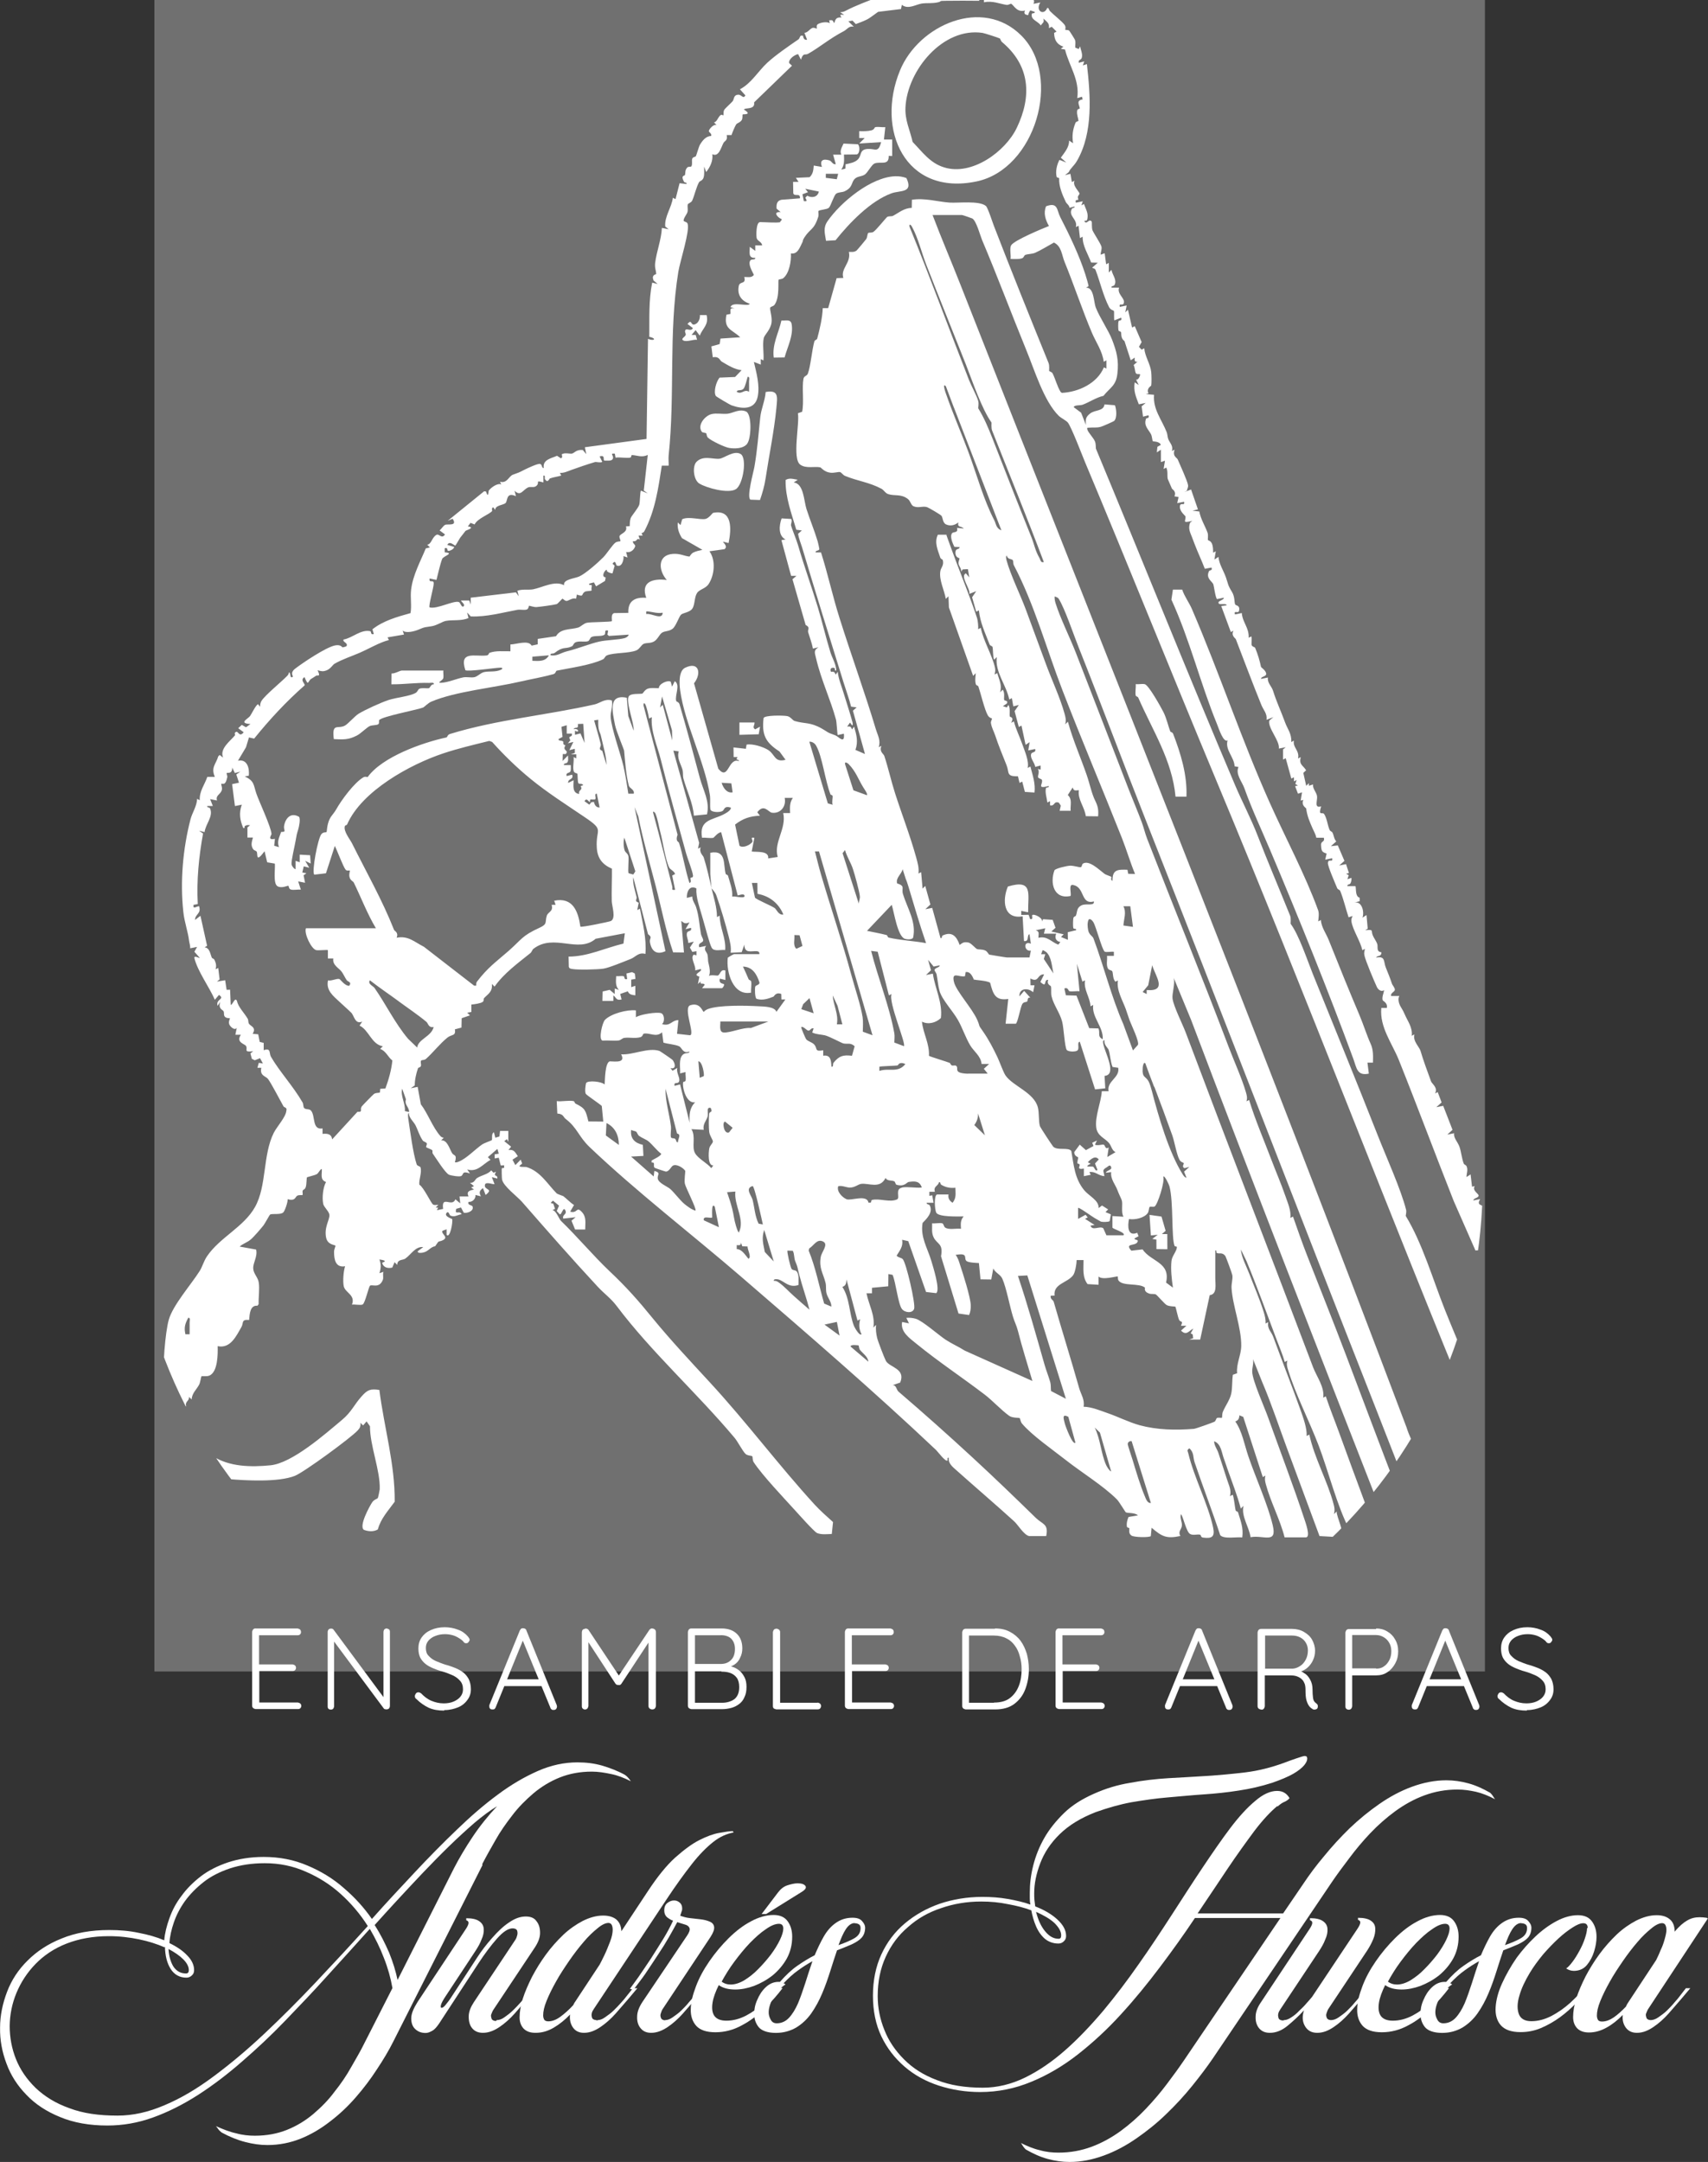 <?xml version="1.0" encoding="UTF-8"?>
<svg id="Capa_1" xmlns="http://www.w3.org/2000/svg" xmlns:xlink="http://www.w3.org/1999/xlink" version="1.1" viewBox="0 0 236.28 299.03">
  <rect x="0" y="0" width="236.28" height="299.03" fill="#333333" stroke="none"/>
  <!-- Generator: Adobe Illustrator 29.4.0, SVG Export Plug-In . SVG Version: 2.1.0 Build 152)  -->
  <defs>
    <style>
      .st0 {
        fill: none;
      }

      .st1 {
        opacity: .3;
      }

      .st1, .st2 {
        fill: #fff;
      }

      .st3 {
        clip-path: url(#clippath-1);
      }

      .st4 {
        clip-path: url(#clippath);
      }
    </style>
    <clipPath id="clippath">
      <rect class="st1" x="21.36" y="0" width="184.06" height="231.19"/>
    </clipPath>
    <clipPath id="clippath-1">
      <path class="st0" d="M18.27,64.46v99.16c0,18.06,7.19,35.38,19.95,48.17,12.76,12.78,30.11,19.95,48.17,19.95h50.6c18.06,0,35.41-7.19,48.17-19.95s19.95-30.11,19.95-48.17v-99.16c0-18.06-7.19-35.41-19.95-48.17-12.76-12.76-30.13-19.94-48.18-19.94h-50.6c-18.06,0-35.41,7.16-48.17,19.95-12.76,12.78-19.95,30.11-19.95,48.17h.01Z"/>
    </clipPath>
  </defs>
  <g>
    <rect class="st1" x="21.36" y="0" width="184.06" height="231.19"/>
    <g class="st4">
      <g class="st3">
        <g id="image">
          <g>
            <path class="st2" d="M18.46-2.71v236.78h189.12v-57.1l-.95-.19c-.04-.51,1.16.04.95-.47-.25-.59-.69.2-.75.09l-.2-1.14-.56.2c-.26-1.09-.56-2.73-1.96-2.5l-3.01-6.85c-2.51-6.34-5.01-13.06-7.6-19.52-.91-2.26-2.68-4.55-2.41-7.18h.76c.15-.71-.54-.94-.58-1.08-.12-.45.16-.95.2-1.39-.36.31-.84-.06-1-.43-.39-.84-1.56-3.61-1.72-4.36-.08-.36,0-.55.07-.91l-.36.19c-.25-1.22-1.31-2.78-1.5-3.94-.05-.33.02-.51.16-.8l-.56.19c-.37-1.11-.72-2.6-1.16-3.65-.08-.19-.33-.18-.42-.39-.26-.64-1.3-2.99-1.28-3.46.02-.71.74.02.58-.67l-.95.19.19-.84c-.62-.21-.73-.3-.77-1.17-.03-.64.55-.34.39-1.02h-1.04c-.1-.48-.35-.9-.54-1.33-.39-.9-.72-1.62-.87-2.72,0-.07-.73-.42-.39-1.18l-.37.09.19-1.14-.56.19-.4-1.04.39-.1-.36-.2.18-.56-.37.2v-.57l-.36.18-.78-2.82-.37.19v-1.4l.37-.31-.95.19c.17-1.07-1.56-2.85-1.32-3.87l.56-.48-.95.37c.15-.82-.43-1.36-.71-2.06-1.17-2.87-2.41-6.19-3.53-9.09-.04-.12-.71-.49-.32-1.18l-.37.19-1.33-3.6.76-.09c-.12-.4-1.15.08-1.14-.39,0-.26.76-.35.75-.67l-.95.19c-.22-.17-.42-1.78-.51-2.04-.17-.43-1.07-.81-.61-1.8.1-.23.52-.03.36-.52l-.93.17c-.44-1.16-.98-2.28-1.42-3.44-.16-.43-.22-.57-.36-.95-.3-.74-.54-1.22-.25-2l.3-.23c-1.48.32-.89.07-.94-.62,0-.08-.81-.65-.78-1.36s.74.02.58-.67l-.95.19.19-.84-.57-.1c.29-.75-.31-.94-.36-1.09-.14-.36-.56-1.25-.57-1.32-.1-.45.05-1.07-.2-1.57l-.37.19.19-1.14-.56.19v-1.71l-.57.37.08-.77.48-.27c-.21-.52-1.07-.45-1.11-.5-.09-.12-.1-.68-.26-.98-.34-.65-1.04-1.17-.68-2.14.05-.15.51.03.34-.47l-.76.19-.19-1.43.56-.47-.95.19c-.4-1.07-.76-1.82-.57-3.04l.56.37-.37-.75c.3.1.53-.45.56-.67.03-.2-.43.03-.58-.2s-.14-.84-.32-1.14l.53-.46c-.42.07-.41-.21-.37-.57l-.56.37-.86-2.65c-.55-.39-.41-1-.48-1.22-.05-.16-.32-.11-.35-.26-.06-.24-.06-1.02,0-1.26.04-.19.56,0,.37-.5l-.95.37c-.06-.21-.01-1.24-.05-1.29-.1-.14-.45-.11-.68-.55-.82-1.59-1.28-3.63-1.87-5.14-.09-.25-.45-.22-.45-.32l.76-.67-.92-.03c-.42-1.17-1.2-2.29-1.17-3.57l-.37.19-.2-1.71-.37.19c.29-1.1-1.09-1.5-.56-2.52.11-.22.44-.04.36-.33l-.67.18c-.04-.36-.44-.6-.52-.8-.5-1.04-.98-2.2-.92-3.28,0-.09-.32-.06-.35-.21-.18-.76.03-1.67.39-2.34l.95.37-.76-.67c.5-.7,1.19-1.48,1.14-2.37l.56.37c-.18-.97-.05-1.89.32-2.8.1-.25.42-.22.42-.31-.03-.4-.25-.79-.19-1.35.04-.36.39-.26.37-.35-.04-.5-.57-1.1.4-1.25l-.09-.37-.66.19c.37-2.51-1.11-4.41-1.69-6.72l-.59-.11.37-.28c-.93-.33-1.26-.94-1.29-1.91l.34-.18-.67-.67-.39.19c.11-.69-.31-.89-.75-1.32.1.64-.05.47-.37.95-.37-.59-1.43-.77-1.24-1.59.04-.21.47.02.39-.3-.71-.19-.55-.35-.82.19-.1.2.09.37-.41.19-.24-.09-.22-.37-.09-.56-1.12.31-1.49-.64-1.92-.93-.06-.04-.41.19-.62.16-1.01-.15-1.98-.62-3.15-.36V-.47h-.56l-.1.58c-1.52-.02-3.04-.02-4.55,0-1.22.01-.51.05-1.11.2-.83.2-1.53.07-2.28.18-.82.12-1.89.87-2.76.18l-.12.58-3.17.39c-.41.28-1.09.84-1.58,1.08s-1,.42-1.5.61l-.46-.48-.57.1.76.75c-.69-.17-.92.37-1.39.61-1.98,1.03-3.31,2.21-4.94,3.13-.43.25-.65-.23-.99.81l-.39-.76c-.5.09-1.33.67-1.24,1.23l.39.37-5.24,5.07c.18,1.08-1.29.68-1.4,1,1.25.78-.14.6-.18.67-.06.1.02.49-.11.74-.19.37-.66.44-.79.64-.15.21-.56,1.18-.64,1.47h-.67c.16.78-.27.77-.45,1.1-.35.66-.64,1.98-1.54,1.55.12.92-.3,1.77-.85,2.47l-.28-.76c-.02.5.07,1.05-.08,1.53-.15.44-.52.46-.61.61-.37.6-.68,1.96-.96,2.56-.15.32-.58.37-.62.55-.07.3.06.68-.04,1.05-.09.31-.56.85-.53,1.18.02.16.46.14.55.42.34.98-1.05,5.23-1.28,6.64-1.37,8.48-.44,16.94-1.34,25.4-.05.47.02.96,0,1.43h-.95c-.48,3.13-.92,6.24-2.41,9.06-.09.18-.22.21-.39.28l.15.33h-.57l.19.57c-.48-.35-.34.34-.95.19-.11.35.39.48.29.75-.18.51-.68.9-1.24.76l.19.76-.56-.19c.08.53-.25,1.61-.93,1.3-.14-.06-.14-.9-.59-.25l.3.28-.3,1.05c-.06.05-.96-.19-.76-.48-.21-.14-.93.98-.18,1.04l-.09.49-1.24.75-.3-.55-.65.18c-.08.31.25.11.34.22.08.09-.12.51.02.71-.28.14-.76.04-1.01.22-.48.34-.03.72-1.06.36l-.11.58c-.47-.2-1.05.3-1.31.3s-.44-.28-.57-.31c-.05-.01-.65.71-.8.75-.54.14-2.22.36-2.8.41-.36.02-.98-.21-1.02-.18-.07.05-.05.43-.33.52-.34.11-.89-.03-1.29.04-2.12.39-4.26,1-6.45.91l-.5-.54.19.76c-.99.45-2.19.22-3.12.4-.51.09-1.2.6-1.93.73-1.14.2-.85.05-1.82.46-.56.24-1.77.58-2.24.14l.19.56-2.28.39.19.37c-1.28.32-2.67,1.16-4.04,1.76-1.05.46-2.45.91-3.5,1.53-.24.15-.53.69-1.08.9-.51.2-.73.12-1.24-.01.47,1.02.01.6-.22.76-.25.18-.61.39-.69.44-.48.34-.34,1.1-.9-.25-.69.39.11.92.01,1.14-2.55,2.24-4.85,4.72-6.98,7.36l-.72-.16-.41,1.36-1.11,1.86c1.28-.27,1.61,1.03,1.5,2.07l-.55.1c1.34.66,1.17,1.11,1.59,2.36.37,1.09,2.05,4.64,2.1,5.61,0,.15-.64.9.47.66l-.1.96.67.19c-.32-.77.05-1.37.29-2.1.84,0,.28-.23.42-.9.22-1.08.97-1.83,2.06-1.19.22.31,0,1.37-.12,1.76-.21.68-.21.71-.36,1.57-.12.71-.61,2.7-.56,3.23.03.27.46.75.56.67v-1.14l.57.19v-1.05l1.44.08.08,1.15-.76-.37.56.95-.76-.19-.2.85.57.1-.39.29.2,1.03-.95-.19.37,1.14c-.42-.05-1.02.1-1.4-.02-.28-.09-.26-.47-.33-.52-.06-.04-.94.41-1.5.07-.64-.37-.29-2.44-.37-3.13l-1.06-.18-.36-1.53c-1.3,1.74-.89.35-1.1.04-.06-.09-.36-.15-.49-.34-.36-.58-.17-1-.02-1.59h-.76v-1.41l.37-.3c-.34-.03-.46-.06-.76.14-.05.04.11.31-.19.24-.47-1.09-.61-2.08-.2-3.22l-.95.19-.39-3.03.95-.2-.37-1.14.56-.39-.76.19-.37-.76c.04.95-.65.67-.76.76-.05.04.12.41.08.59-.28,1.31-.68.77-.84.93-.03.03.16.48.1.76-.11.68-.92.75-.68,1.52l-.95-.19.37.95h-.76c-.07.29.27.11.37.33.51,1.08-.62,2.17-.75,3.28l-.76-.19.55.39c-.58,3.22-.91,6.46-.73,9.76l-.58.1c-.11.7.37.2.76.19.34,1.06-.55,1.07-.56,1.9l.75-.57.92,4.15-.34.21c.74.08.78,1.01,1.01,1.46.04.07.27.09.36.3.21.44.28.81.14,1.28l.37-.19.19,1.59-.37.3,1.14-.19.2,1.33.48-.02.09,2.1c.26.03.57-1.14.85-.57.18.87,1.01,1.66,1.5,2.49.11.2.05.5.17.69.2.33,1.08.49.51,1.39l.77.07.21,1.05.55.14v1.01c1.03-.39.73.43,1,.9,1.16,2.02,3.07,4.06,4.38,6.33.12.22.08.59.2.75.21.27.71.09.96.37.64.72.11,2.72,1.6,2.47v.75c.67-.06,1.23,0,1.33.76l3.5-3.81c.81.03.3-.24.58-.73.06-.1,1.59-1.66,1.69-1.73.28-.2.55-.12.84-.21l.04-.51.72-.05c.46-1.28.82-2.52.96-3.87-.59-.43-.87-1.31-1.69-1.6l.37-.37c-1.56-.24-1.94-2.27-3.22-2.85l.37-.56c-1,.44-1.11-.82-1.52-1.23-.47-.47-1.19-1.08-1.62-1.5-.9-.84-1.9-1.6-1.59-2.97.48.12,1.19-.3,1.58-.18.11.04.77.97,1.35.93.4-.54-.19-.54-.35-.78-.21-.3-.47-.87-.69-1.16-.39-.53-1.31-.91-1.16-1.84h-.75v-1.15c-.06-.07-1.28.06-1.61,0-.67-.14-1.71-2.28-1.43-3.03h9.68c-1.2-2.01-2.03-4.21-3.05-6.3-.1-.21-.48-.29-.6-.78-.1-.41.08-.86.05-.9-.04-.04-.39.1-.58-.11-.34-.39-1.18-2.67-1.5-3.3l-1.23,3.79-1.61.19c-.39-.39.48-4.93.96-5.58.27-.35.6-.23.73-.32.09-.07,0-1.31.71-2.24.23-.3.46-.59.64-.91.72-1.28,2.47-3.66,3.74-4.41.28-.17.58-.01.6-.04,2.02-2.8,7.58-4.77,10.89-5.48.16-.03.11-.35.5-.48,6.52-2,13.38-2.59,20.01-4.09.73-.17,1.42-.84,2.38-.55.17.77-.21,1.61-.16,2.32.12,1.64,1.34,4.95,1.77,6.78.28,1.23.48,2.55.67,3.8h.75c.14-.57-.57-.73-.68-1.11-.4-1.51-.51-3.34-.65-4.83-.02-.19-1.07-2.66-1.25-3.53-.34-1.77-1.05-4.35,1.62-3.8l.21,2.54.74,2.01c.1-1-1.14-4.04-.67-4.75.29-.44,1.44-.29,1.86-.37.1-.02.36-.59.84-.71s.97-.04,1.46-.04c-.05-.6,1.26-1.18,1.64-.89l.18.68.37-.76c.82.49,0,1.91.2,2.72.04.16.35.1.47.49,1,3.4,1.92,6.84,2.83,10.26.44,1.62,1.4,3.21.96,4.95l-1.81.18c-.11-1.69-.98-3.45-1.44-5.11-.11-.4-.03-.82-.12-1.2-.22-.82-.82-1.61-.53-2.58l-.75-.11,3.57,12.76-.16.81.37-.2c-.25.73.32,1.11.42,1.4.43,1.36.79,2.99,1.1,4.29-.03-.09-.19-1.84-.19-1.99v-2.94c2.3-.44,1.76,1.69,2.14,2.94.03.09.28.1.31.24.26.95.67,1.89.58,2.9.23-.16,1.71.32,1.71-.09,0-.47-.91-.06-.95-.09l-2.28-8.73c-.41-.04-1.01.74-1.08.76-.46.1-1.08-.06-1.57,0-.43-2.51,1.36-2.42,2.95-3.22.26-.14,1.11-.56,1.03-.96-.96-.28-.87.3-1.14.47-.33.21-1.54.23-1.69-.21-.08-.68.03-1.34-.07-2.01-.71-4.57-3.5-9.93-4.11-14.48-.12-.9-.22-2.68.69-3.11,1.97-.95,2.27.85,1.23,2.15l3.36,11.82c1.45,1.75,1.32-1.58,2.86-1.06-.05-.37-.58,0-.19-.56h-.55l-.02-1.33,1.71.19.1-.58c.81-.16,2.34.31,3.03.77.94.64.84,1.73,2.36,1.33l-.84-1.15c-1.9-1.23-2.47-2.26-2.2-4.61.09-.43,2.8-.39,3.29-.28s.71.59,1.03.68c1.41.41,2.1.12,3.72,1.03.96.54.58.48,1.89.95.46.17,1.33,1.3,1.18-.23l-.85.19c-.07-.11-.14-1.76-.24-2.14-.74-2.73-2.07-5.52-2.75-8.45-.2-.86-.37-1.09.32-1.56l-.76.19c-.15-.77-.43-1.51-.66-2.26-.11-.39.36-.64-.35-1.01l-1.82-6.32.55-.47h-.74l-1.34-4.94.57-.09c-1.04-.52-.89-1.97-.54-2.92l1.32.08c.18.28-.06.68-.02.9.05.26.75,1.98.96,2.69.82,2.86,1.85,5.67,2.75,8.63.6,1.99,1.09,4.11,1.74,6.23.26.83.78,1.61.81,2.51-.3.08-.14-.27-.22-.32-.34-.17-.74.02-.52.5.44-.04.5.02.66.39l.28-.39c.11,1.04.55,2.02.84,3.02.34,1.15.84,2.6,1.2,3.95.04.16.11.66-.15.32l-.19-.27-.39.56c.45-.05.52,0,.67.39l.28-.39c.33,1.1.6,2.06.19,3.22l1.32.57-1.67-5.99.52-.46-.77-.1c-.28-1.12-.69-2.21-1.03-3.31-1.92-6.17-3.97-12.74-5.76-18.75-.19-.61-.45-1.21-.54-1.85l.52-.46-.77-.1c-.66-2.25-1.53-4.5-1.48-6.88.56-.34,1.08-.12,1.68-.03l-.56.37c1.39.16,1.4,2.49,1.76,3.65.48,1.5,1.11,3,1.56,4.51.05.17.24,1.01.23,1.06-.05.27-.58.15-.52.46h.75c.95,2.99,1.62,6.11,2.57,9.1,1.6,5.08,3.54,10.43,5.01,15.33.26.87.71,1.56.4,2.51l.37-.19c-.31.86.3,1.07.41,1.41.56,1.7.94,3.46,1.49,5.17.89,2.78,2.09,5.87,2.91,8.84.2.75.42,1.44.32,2.24l.37-.19.2,2.28.37-.37.71,2.56-.7.66.95-.19,1.15,4.18c.29.07.1-.27.32-.37,1.32-.6,1.92.18,2.33,1.32.44-.34.61-.44,1.19-.34.39.06.96.8,1.22.91.24.09.65,0,1.11.19.32.12.47.55.58.58.26.05,2.3.39,2.43.39h3.13l.19-.95c-.93.2-1.11-1.45,0-.95l-.19-1.32c-.42.15.02,1.06-.76.95l-.19-3.42c-2.67.46-2.84-2.25-2.04-4.12,3.53-1.06,2.77.99,2.8,3.56l-.95-.19v.56l1.02-.02.21.59c.5.12.19-.47.29-.55.27-.22,1.6.44,1.31.94l.19-.37,1.33.09.39,1.1-.58.51,1.71.39-.37.37.95.39-.02-1.05,1.16-.28c.08-.31-.33-.08-.39-.31s-.04-1.05,0-1.31c.04-.33.31-.24.37-.42.21-.54.06-1.09.82-1.42.64-.27,1.75.16,1.66-.52-1.89.51-1.19-2.04-2.94-2.28-.57-.08-.17,1.16-.28,1.52-2.32.53-2.9-1.79-2.23-3.56.26-.28,1.72-.6,2.14-.62.52-.02,1.27.24,1.48.21.18-.03.17-.4.3-.49.86-.57,2.3.89,2.98,1.39.27.2.84.32.97.45.05.05-.18.41.15.53-.02-1.56.71-1.58,2.07-1.53l.11.56.94.02c-.67-1.61-1.16-3.3-1.8-4.93-2.72-6.86-5.64-13.74-8.23-20.45-2.23-5.77-3.88-11.89-6.74-17.33-.11-.22-.05-.57-.15-.7-.11-.17-.73-.08-.81-.61-.19.02-.09.46-.05.62.56,2.06,1.89,4.73,2.67,6.82.86,2.32,1.91,5.18,2.77,7.51.79,2.16,1.99,4.72,2.58,6.87.15.55.26.93.1,1.51l.37-.37c.68,2.49,1.75,4.91,2.6,7.36.41,1.17.69,2.61,1.19,3.59.37.75.47,1.28.39,2.14l-1.7-.02c-.18-1.32-1.15-2.3-.96-3.59-.49.02-.72.14-.85-.39l-.68,1.05c.65.62.33,1.31.39,2.18h-1.52l.16-.71-.27-.41c-.77-.26-.51.53-1.22.36v-.57l-.37.19c-.06-.6-.34-1.37-.2-1.97.05-.22.47,0,.39-.31-1.71.42-.8-.22-.93-.82-.04-.2-.5-.18-.55-.42-.05-.2.26-.77-.03-1.12l.39.09v-.57l-.75.19c-.06-.58-.74-1.2-.56-1.78.1-.34.72-.14.55-.69l-.95.19.19-1.14-.56.37-.57-2.66-.37.19-.58-2.19.58-.85-.76.19-.2-1.14-.36.19c-.39-1.98-2.01-3.82-1.72-5.87l-.37.37c-.21-.45-.12-1.48-.24-1.8-.04-.1-.31-.11-.4-.33-.59-1.56-1.31-3.02-1.47-4.7l-.37.19-.57-2,.57-.84-.95.37c.19-.65-1.34-2.46-.48-2.84l.47.56-.19-1.14-.73.04-.21.33c.07-.42-.29-.77-.35-1.09-.06-.34.16-.69.12-.78-.02-.05-.62-.08-.55-.89.05-.53.56-.29.58-.66l-.73-.03c-.23-.48-.67-1.43-.32-1.89.18-.24.89.02.68-.74l.95.09c-.41-.39-.92-.09-.76-.85-.47.4-1.12.56-1.71.28-.47-.23-.42-.89-.62-1.18-.12-.17-1.7-1.08-1.96-1.19-.62-.23-1.2.17-1.92-.14-.36-.16-.4-.72-.77-1-.96-.74-1.82-.39-2.7-.67-.42-.12-.62-.57-.96-.75-1.74-.92-3.31-1.06-5.04-1.78-.28-.11-.51-.5-.71-.53-.28-.04-.81.16-1.32.09-.84-.09-1.3-.73-1.39-.74-.78-.17-1.96.21-2.77-.37-1.16-.81-.06-5.71-.33-7.11l.59-.21c.28-1.34-.05-3.33.18-4.55.08-.44.46-.35.61-.73.37-.96.56-3.21.89-4.42.06-.25.35-.24.4-.41.35-1.3.72-2.88.77-4.22h.75l1.17-4.15.93-.03c-.43-1.29,1.12-2.12.76-3.6.37,0,.72.06,1.06-.18.08-.06,1.24-1.44,1.34-1.59.17-.24.15-.76.29-.85.12-.08.48,0,.71-.15.39-.25,1.78-2,1.91-2.07.24-.14.61-.04.8-.15.82-.43,1.51-1.07,2.59-1.1l.02-1.12c1.79-.28,3.53.27,5.21.39,1.23.08,4.12-.3,5.03.47.26.22.89,2.18,1.09,2.71,2.45,6.35,4.96,12.56,7.57,18.99.17.41.06,1.07.09,1.12.07.09.37.11.49.36.4.82.61,1.74,1.09,2.53l.17.14c2.31-.11,4.91-1.32,5.82-3.53l.35.17v-1.14l-.37.2c-.18-1.46-1.08-2.72-1.62-3.98-1.31-3.07-2.53-6.75-3.8-9.84-.39-.95-.41-2.17-1.47-2.67-.81.44-1.76,1.04-2.59,1.41-.43.19-1.01.15-1.37.3-.2.08-.17.39-.5.48-.5.14-1.03.07-1.54.08.08-.52-.17-1.47.09-1.9.41-.68,4.28-2.29,5.22-2.66-.48-.85-.79-1.76-.4-2.73,1.68-.62,1.46.52,1.98,1.53,1.24,2.4,2.59,5.21,3.44,7.84.09.28.5,1.61.45,1.69l-.34.21c1.11-.1,1.06,1.99,1.34,2.71.55,1.42,1.75,3.15,2.26,4.46.64,1.67.95,2.83.74,4.69-.18,1.69-.97,1.9-1.93,3.09-.97.21-2.03.92-2.86,1.22-.39.15-1.1,0-1.26.34l1.03.77.67,1.7c-.07-.8-.04-1.1.58-1.59.71-.55,1.84-.27,1.99-1.26l1.44.12c.21.54.32,1.76-.11,2.17-.07.07-1.65.77-1.84.81-.61.17-1.04.06-1.58.12-.21.03-.39-.07-.28.28.14.44.81,1.08,1.04,1.61.17.39.09.92.15,1.04,6.38,15.32,12.66,31.04,19.25,46.54.93,2.19,2.21,4.62,3.11,6.96,1.34,3.46,3.01,7.39,4.49,11.06.16.39.05,1.08.08,1.14,1.15,1.55,2.26,4.92,3.06,6.92,2.96,7.34,6.07,14.92,8.98,22.32,1.12,2.86,3.24,7.54,3.93,10.32.08.35-.09.79-.04.86,2.27,3.72,3.73,8.73,5.39,12.92,1.91,4.78,4.05,9.56,5.91,14.39.36.96,1.47,3.5,1.58,4.3.06.44-.05.97,0,1.44-.42-.05-1.02.1-1.4-.03-.42-.15-1.21-2.92-1.44-3.49-12.39-29.86-23.84-60.08-36.35-90-6-14.36-11.92-29.17-18.06-43.79-.43-1.03-1.87-4.82-2.38-5.49-.21-.27-.97-.65-1.26-.93-2.07-2.05-3.35-6.33-4.51-9.14-2.06-5.03-4.06-10.38-6.1-15.18-.27-.65-.79-2.65-1.35-2.98-.07-.04-1.34-.48-1.42-.48h-4.08c1.23,3.25,2.61,6.45,3.88,9.69,20.73,52.68,41.71,105.07,61.69,158,.68,2.24,2.87,5.81,3.24,7.96.1.61.02,1.23.06,1.84l-.58.1.19,2.08-1.54-.11c-1.91-5.01-3.86-10.01-5.82-15-10.61-26.95-21.04-54.07-31.69-81.03-3.17-8.02-6.1-15.9-9.23-23.76-.67-1.67-1.91-5.37-2.75-6.69-.11-.18-.36-.25-.56-.33-.03.31.03.61.12.92.66,2.12,1.97,4.71,2.81,6.87,2.37,6.08,4.98,12.87,7.36,19.02.58,1.49,1.23,2.99,1.78,4.48.27.73.42,1.44.72,2.22,3.78,9.75,7.64,19.19,11.29,28.83.73,1.92,1.81,4.3,2.36,6.18.14.48.25.83.09,1.32l.37-.19c.86,2.82,2.07,5.59,3.12,8.37.56,1.48,1.3,3.19,1.9,4.92.32.93.83,2.08.68,3.03l.37-.19c.64,1.83,1.29,3.69,2,5.5,1.76,4.5,3.54,8.94,5.28,13.52,2.34,6.19,4.86,12.9,7.2,18.97.41,1.05,2.05,5.11,1.98,5.89-.01.16-.09.48-.27.52l-2.78-.19c-.58-.53-.49-1.59-.71-2.15-9.12-23.32-18.18-46.49-26.79-69.25l-2.41-5.83c.23.83-.27,2.21-.16,2.9.19,1.15,1.35,3.43,1.82,4.66,5.64,15,11.89,31.14,17.62,46.3.49,1.29,1.62,2.77,1.4,4.21l.36-.19c.56,1.71,1.25,3.38,1.86,5.07,1.14,3.12,2.4,6.59,3.52,9.57.59,1.57,1.44,3.17,1.27,4.88l-2.53-.03c-.16-.05-.76-.89-.86-1.07-1.68-3.16-2.93-8.17-4.26-11.64-1.33-3.48-3.18-7.03-4.21-10.4-.15-.48-.25-.83-.1-1.32l-.37.19c-.29-1.02-.72-2.01-1.09-3-1.37-3.62-2.82-7.64-4.22-10.99l-.76-1.57c.09,1.09.73,2.24,1.15,3.32.62,1.64,1.47,3.56,2.02,5.36.16.51.28,1.02.25,1.56l.37-.19c-.17.96.41,1.26.7,2.06,1.23,3.38,2.56,6.72,3.76,10.09.37,1.05.92,2.55.85,3.6l.37-.2c.7,3.27,2.54,6.47,3.36,9.64.14.51.18.84.05,1.36l.37-.37c-.06.72,1.34,3.28.45,3.57l-2.82-.16-4.52-12.2c-1.05-2.83-2.23-6.37-3.41-9.1l-1.27-3.18c.12.58-.14,1.24-.11,1.77.05,1.26,1.68,4.84,2.2,6.31,1.59,4.45,3.55,9.6,4.99,13.97.12.37.96,2.61.23,2.61h-2.94c-.64-2.51-1.93-4.87-2.6-7.36-.11-.43-.18-.73-.05-1.18l-.37.2-2.7-8.32-.53-.22c-.04.47-.15.69-.57.85.96,1.37,1.26,3.23,1.81,4.83,1,2.94,2.68,6.62,3.37,9.53.64,2.66-1.31,1.3-3.07,1.65-.21-1.47-1.31-2.87-.98-4.33l-.37.37c-.49-1.86-1.21-3.65-1.84-5.46-.21-.59-.29-.9-.49-1.42-.32-.84-.39-2.1-1.36-2.43,0,.59.44,1.11.61,1.67.37,1.17.83,2.5,1.17,3.6.23.77.65,1.47.41,2.32l.37-.19c.17.17.32,1.89.43,2.19.03.1.28.1.32.24.36,1.2.77,2.17.58,3.47-.74-.1-2.56.27-3.05-.32-1.11-3.37-2.4-6.71-3.54-10.07-.24-.71-.05-1.31-.72-1.94-.41.28-.23.36-.15.71.79,3.31,2.73,7,3.43,10.24.27,1.28-.14,1.57-1.4,1.4-.35-.05-.25-.35-.4-.4-.44-.09-.95.14-1.39-.1-.5-.27-.91-2.22-1.24-2.75-.23.51.17,1.06.11,1.61s-.57.79-.21,1.42c-1.94.42-2.57.06-3.98-1.14l-.11,1.16c-.3.22-2.35.16-2.68-.08-.47-.33-.24-.8-.31-1.04,0-.03-.28-.04-.31-.17-.09-.43.04-.96.22-1.36l1.3-.22c-.43-.41-1.41-.28-1.67-.42-.09-.05-.92-1.47-1.24-1.79-1.84-1.86-5.01-3.81-7.13-5.49-1.74-1.37-4.64-3.38-6-5-.21-.26-.25-.69-.3-.74-.12-.1-1.01,0-1.47-.33-1.08-.77-2.35-2.15-3.38-2.93-3.1-2.37-6.38-4.53-9.43-7.02-.94-.77-2.27-1.65-2-3.03l.95.19-.37-.76c.45-.04.86,0,1.29.12.93.26,3.22,2.3,4.16,2.91s1.74.93,2.63,1.5l9.36,4.2c-.68-2.32-1.42-4.62-2.01-6.96-.2-.77-.45-1.16-.7-2-.45-1.49-.89-3.91-1.45-5.19-.27-.6-.95-.78-1.25-1.41l-.28,1.52-1.49-.02-.22-2.25c-.4-.02-1.45-.06-1.71-.28-.45-.36.35-1.18-1.51-.85.33.43.45.86.61,1.37.41,1.22,1.43,4.42,1.48,5.55.02.48-.03.96-.23,1.4l-1.46-.21-2.42-7.92c.33-1.79-.51-1.62-1.01-2.59-.33-.65-.2-1.28-.22-1.97.42.06,1.01-.09,1.39,0,.21.05.22.46.4.58.5.37,1.56.09,2.2.18-.04-.67-.09-1.19.37-1.71-.73,0-3.45.11-3.79-.52-.22-.44-.34-2.42.12-2.52h1.58c-.11.51.15.9.56,1.15.54-.68.4-1.23.39-2.08-.7.08-1.33-.04-1.94-.4-.23-.14-.05-.43-.33-.36-.16.6-.8.54-.57,1.32h-.76v.57l.39-.09.19,1.04h-.95c-.04.3.31.12.45.42.43.96-.49,1.82-1.02,2.37-.33,1.96.68,3.47,1.2,5.22.21.71,1.3,4.09.68,4.49l-1.4-.16-2.46-7.03-.85-.19c.17.91-.32,1.47-.76,2.19.21.29.6.25.84.48.47.45,1.81,6.23,1.58,6.88s-1.26.55-1.68.03c-.54-.68-.86-3.75-1.3-4.73l-.58-.11-.02,1.69-2.25.21v.76h-.76c.31,1.57,1.23,3.09.95,4.74l.37-.37c-.05.65.01,1.21.16,1.83.1.43,1.01,2.8,1.21,3.16.51.9,2.78,1.05,1.97,2.99l-1.05.36c.54-.03.52.64.82.89,3.48,2.98,7.01,6.13,10.28,9.15,2.97,2.74,5.77,5.44,8.7,8.3.94.92,1.81.82,1.45,2.53h-2.36c-.72-.15-1.54-1.55-2.06-2.03-2.54-2.31-5.37-4.72-8.01-7.08-.51-.45-1.16-.96-1.04-1.71-.33-.08-.12.32-.19.37-.27.22-1.33-1.22-1.58-1.46-8.6-8.13-17.91-16.16-26.97-23.97-6.63-5.72-14.53-11.8-20.95-17.92-1.54-1.47-1.7-2.67-3.32-3.9-.34-.26-.29-.69-1.15-.74l-.08-1.72c.7.09,1.69-.14,2.33,0,.14.03.15.29.28.35,1.34.65,1.39.93,1.77,2.46l2.06.02-.21-2.16c-.32-.31-2.09-1.48-2.21-1.68-.16-.27-.05-1.14.04-1.49.28-.41,2.17-.21,2.57.2.04-.66.05-3,.7-3.2.84.02,2.22.24,1.58-.97,1.64.11,3.76-.99,5.3-.47.1.03,1.73,1.15,1.8,1.23.35.41.6,1.36-.28,1.14l.29.37.66-.39c-.18.57.34,1.26.28,1.73-.09.67-.8.05-.66.74l.76-.19,1.33,5.31c-.06-1.09-.05-2.03.76-2.84-1.17.23-1.79-1.87-1.67-2.76.02-.11.31-.07.34-.22.08-.36-.04-.82,0-1.2l-.76.19c.06-.75-.23-1.99.36-2.57.4-.39.85-.09.96-.46-.97.36-1.03-.55-1.48-.74-.56-.24-1.52-.3-2.14-.49l-.19-1.43c-.82.77-1.72.02-2.52.19-.16.03-.12.39-.49.49-.72.2-1.47,0-2.2.09-.28.03-.5.32-.78.36-.72.08-1.51-.04-2.25.02-.59-.16-.02-2.5.34-2.87.85-.86,3.07-1.45,4.28-1.31v.95c.6-.4,2.82-.75,3.47-.57.49.14.56,1.2.14,1.52,1.19.34,1.3-.53,2.27-.56l-.19,1.9,1.79.2c.75-.07-.99-3.81.04-4.15,1.4-.46,1.71.92,1.87.92.16-.18.34-.3.56-.39,1.53-.58,5.27-.49,7.03-.39.76.04,2.22.04,2.46.77l1.24-1.71h-.55l-.02-.76c-.77-.3-.96.32-1.08.37-.74.29-1.53.57-2.34.3-.24-.17-.25-1.41-.18-1.68.06-.23.64-.22.58-.59-.36-1.12-.96-2.16-2.28-2.19.28.57.53,1.16.78,1.74.06.14.32.16.35.29.1.46-.05,1.08,0,1.57-2.5.51-3.47-2.84-3.23-4.81.02-.07.81-.51.86-.51h3.51c.1-.76-1.14-.18-1.71-.47-.3-.16-.37-.54-.37-.85l-.36,1.05-1.53.08c.1-.82-.09-1.5-.28-2.28-.43-1.72-1.12-4.01-1.71-5.69-.17-.47-.65-.9-.66-.96.32,1.31.75,2.62.76,3.99l.37-.19c0,1.66.9,3.11.76,4.75-.58-.08-1.53.26-1.86-.31-.3-.52-.85-2.72-1.08-3.48-.1-.33-.19-.67-.26-.91-.34-1.21-.87-2.61-.78-3.82-.94-.51-1.37.47-1.32,1.31l.76-.19c-.03.56.36.98.52,1.48.41,1.26.45,2.51.67,3.7.05.29.3.64.31.84.02.45-.79.3-.54,1l.95-.19c-.43.58.1.8.19,1.24.12.69,0,.69.18,1.35.12.47.23,1.14.01,1.57.25-.2,1.16-.02,1.24-.06.37-.18.34-.91,1.04-.7v1.32l-.76-.19c-.23.71.52.69.56.76.1.17-.19.56-.28.56h-2.75l.37-.47c-.16-.35-.69.09-.57-.47l-.37.37.2-1.03c-1.14-.32.57-.71.18-1.05l-.76.19c.16-.6-.75-1.76-.19-2.18l.37.09v-.57l-.57.1-.34-.6.54-.82-.76.19c0-.46-.31-.96-.18-1.41.11-.35.72-.14.55-.69l-.76.19.56-.95c-.54.22-.7.17-1.14-.19l.37,4.36-1.5-.02c-1.02-3-1.62-6.14-2.42-9.22s-1.77-6.38-2.4-9.59l-.52-1.28,4.28,19.93c-1.25.57-1.96-.03-2.15-1.29-.07-.51.4-.59-.26-1.06l-2.05-7.89c-.09.96.27,1.89.47,2.76.07.31-.37.56.29.77l-.2,1.02.37-.19c.39,2.07.93,4.13.76,6.26-.98-.27-1.35.43-2.05.7-.9.35-2.97,1.22-3.78,1.34s-3.56.19-4.32.04c-.22-.04-.39-.06-.45-.31l-.03-1.4c2.66,0,5.05-1.2,7.59-1.8l.19-1.43-4.03.76c-2.42,2.09-5.77-.8-8.61,1.39-.17.12-.23.44-.43.6-1.76,1.42-3.65,2.78-4.95,4.63l-.37-.37c.11,1.09-.52,1.37-1.08,1.96-.09.09,0,.39-.18.52-.29.22-1.19.34-1.58.37v1.03l-.57.1.37.37-1.14.39-.03,1.3-.91.24c.16.98-.44.66-1.04,1.15-1.05.85-2.01,2.1-2.96,2.94-.25.22-.59.11-.68.25-.11.2.05.5-.02.73-.07.21-.36.22-.39.28-.26.72-.47,1.66-.46,2.41l-.55.39.95-.19.44,2.41c.94,1.21,1.65,3.22,2.72,4.41.1.11.29.21.46.21l-.37.37c.84-.1,1.15,1.16,1.51,1.76.25.41.74.14.39,1.27.22.04.36-.02.56-.1,1.07-.44,2.26-1.71,3.19-2.35.29-.21,1.29-.55,1.34-.6.15-.17-.11-.89.31-1.1l.19.75.57-.17.09-.77h1.14v1.51l-.19-.37-.37.28.95.76-.37.47c.77-.14.93.32,1.3.85l-.74.48.39.75.75-.76c.15.6.35.46-.06.76-.47.34.72.23.82.26,1.97.58,2.98,2.43,4.23,3.67.06.06.84.34.89.36.48.36.98.91,1.49,1.23l-.53.92c1.05.29.83-.78,1.59.02.7.73.48,1.52.49,2.45h-1.4l-.5-1.22.57-.48-1.71.19c-.18-.59.57-.54.29-1.14s-.48.57-.76.56l-.43-.47.32-.74-.84-.69c-.28.26-.48.36.04.41l.24.72-.37.19c.5-.02.93,1.21,1.2,1.48,2.19,2.11,4.52,4.87,6.65,6.89,2.43,2.29,4.05,4.13,6.13,6.69,2.43,2.96,5.12,5.83,7.83,8.77,5.05,5.47,9.51,11.46,14.49,16.9.75.82,1.7,1.65,2.53,2.4l-.17,1.65c-.66.02-1.4.12-2.02-.12-.41-.17-2.62-2.67-3.09-3.18-1.53-1.69-4.45-4.75-5.69-6.62-.2-.3-.12-.73-.21-.83s-.64-.06-.92-.32c-.39-.36-1.1-1.74-1.51-2.22-5.25-6.26-11.47-11.81-16.3-18.22-.82-1.09-1.67-1.65-2.66-2.71-3.62-3.9-6.92-7.67-10.45-11.71-.7-.79-2.6-2.18-2.77-3.11-.03-.16-.07-1.49-.02-1.54s.22-.03.31-.05v-.36l-.47.02-.27-1.07-.57.1v-.57l.57-.09-.19-.66-1.32,1.14.37.37c-1.08.6-1.82,1.76-3.22,1.33l.37.56c-1.12-.42-.87.15-1.18.34-.24.15-1.41-.04-1.71-.17-.52-.21-1.83-2.34-2.25-2.92-.09-.14-.01-.4-.05-.44-.16-.19-.79-.34-.86-.46-.06-.1.16-.39.07-.54s-.44-.21-.56-.39c-.47-.7-.72-1.58-.98-2.07-.31-.59-.91-1.01-.93-1.71-.18,0-.1.64-.07.83.25,1.67.66,4.8,1.15,6.26.08.26.49.24.54.44.2.74-.25,1.65-.17,2.38.6.33,1.62,2.59,1.91,2.75.21.11.49.03.72.04l-.37.37.34.02-.17.35.86-.18c-.27-1.99,1.23-.15,1.7-1.33l.67.56-.1-.96h1.24c-.31-.69.11-.81.76-.95l-.39-.28.39-.19-.56-.47c.6.09.72-.49.97-.64.68-.43,1.48-.5,1.98-1.07l.31.33.34-.15c-.43.85.25.28.19.95l-.76-.19.37.95c-.14.11-1.21-.39-1.32.09-.19.79,1.28.49.09,1.42l-.37-.95c-.47.35-.58.6-.28,1.14l-.76-.19c.08.52-.45,1.03-.95.95-.2.52.48.39.56.67.19.6-.74.94-1.22.84l-.39-.73-.66.19c-.25.97.45.12.75.74-.57.09-.96.45-1.56.19-.12-.05-.24-.71-.52-.37-.41.49.75.8.77.86.12.43-.3,2.73-.77,2.17v-.76l-.56.2c-.31.42,1.04.9-.07,1.36-.56.24-.34-.14-.94.77-.77.16-.93.76-1.75.9-.18.03-.73.11-.67-.2l.76-.57c-1.09-.12-1.68,1.03-2.48,1.59-.37.26-1.1.06-1.12.87l-.37-.37-.31.74c-.6.16-1.24,0-1.41-.65-.01-.06,1.05-.27-.37-.47.25.7.22,1.2,0,1.9l.56-.19c-.14.37.04.77-.09,1.11-.49,1.25-1.51.58-1.77.81-.2.17-.67,2.37-1.01,2.59-.25.16-1.11-.04-1.49.03.52-1.36-.96-1.64-1.14-2.56-.14-.72-.04-2.04.19-2.75-1.32.23-1.53-.91-1.53-2.01,0-.31.23-.8.2-.83-.1-.14-1.07-.11-1.29-1.09-.32-1.45.5-2.48.45-3.18-.03-.45-.78-1.09-.86-1.52-.17-.86-.04-2.24.39-3.02-.86-.33-.54-1.03-.58-1.81-.31.09-.41.57-.73.74-.28.15-1.29.37-1.33.43-.05.06-.05.96-.15,1.29-.11.42-.36.36-.44.55-.06.17.05.52-.02.59-.06.06-.49-.04-.74.11-.31.2-.24.76-1.32.48.04.39-.39,1.65-.62,1.84-.41.34-1.51.11-1.81.28-.07.04-.7,1.22-.9,1.48-.39.49-1.32,1.59-1.8,1.99s-1.06.55-1.51.96l2.28.41c.23.97-.44,1.81-.4,2.62.03.72.66,1.23.76,1.92.15.9-.05,2.06-.01,3l-.16.23c-1.03-.1-1.08,1.11-1.16,1.97-1.11-.11-.75.42-1.05.95-.73,1.27-1.53,3.05-3.3,2.67.03,1.08.03,3.57-1.14,4.07-.37.17-1.01.03-1.11.11-.04.04-.16.84-.3,1.12-.35.69-1.01,1.19-1.05,2.08l-.37-.37c.08.61-.59.6-.39,1.32h-.76c-.08.08.32,2.1.4,2.32.28.85,3.11,3.96,4.02,4.55,2.31,1.5,5.3,1.55,8.01,1.28,3.01-.3,7.55-4.32,9.87-6.26,1.35-1.12,1.69-2.12,2.73-3.27.8-.89,1.17-1.08,2.46-.89.65,5.16,2.17,10.23,2.12,15.46-.9,1.24-1.94,2.35-2.33,3.83-.59.35-1.31.29-1.93.06-.73-.52.77-3.24,1.14-3.8.25-.39.67-.46.79-.61.04-.05.26-1.12.26-1.2.09-2.62-1.36-6.01-1.35-8.72l-.47-.67-.48.56-.37-.37c.05.51-.06.71-.37,1.05-.95,1.04-7.44,5.79-8.7,6.29-2.28.9-6.73.66-9.24.44-1.99-.18-3.32-.98-4.74-2.28-3.56-3.27-3.96-5.31-3.9-10.14.01-1.22-.15-.67-.21-1.12-.24-1.76.15-6.76.65-8.5.57-2.01,3.08-4.85,4.27-6.73.37-.58.54-1.32,1.01-2.03,1.78-2.63,5.09-4.05,6.64-6.81,1.65-2.93,1.06-7.23,2.61-10.29.42-.83,1.68-2.2,1.73-3.04.15-.47-.3-.44-.39-.6-.48-.86-1.72-3.24-2.15-3.8-.29-.39-1.18-.42-.92-1.54h-.54l.19-.69.57.1-.4-.74-.73.29-.4-.2-.2-.75.39-.3c-1.43.17-.71-.24-.99-.72-.18-.31-1.44-.48-.72-1.56h-.76l.19-.95c-.32.44-.99-.25-1.06-.56-.09-.39.15-.74.12-.77-.03-.02-.44.03-.68-.19-.23-.21-.09-.55-.2-.77-.11-.23-.79-.32-.46-1.32l-.37.56c-.31-.95,1.11-.9.19-1.51l-.57.67c-.76-1.74-2.37-3.93-2.82-5.72-.14-.51.68,0,.74-.07l-.75-.85.37-.67-.95.19c.02-.36-.11-.7-.16-1.05-.11-1.12-.65-2.59-.79-3.98-.46-4.22-.06-8.77,1-12.84.22-.85.89-1.83.9-2.8l.37.19c-.06-1.26.66-2.11,1.05-3.23h1.04c-.58-1.32.17-1.78.47-2.84l.2-.19.47.37c-.52-1.24.99-2.28,1.64-3.08.05-.07-.06-.27-.02-.33.47-.62.53.78,1.23-.1l-.76-.56.5-.46.58.33.62-.45c-1.73-.1-.34-.72-.06-1.1.22-.3.77-1.48,1.1-1.65l.28.37c.01-.28.05-.59.21-.83.52-.81,2.73-2.6,3.56-3.46.11-.12.22-.27.22-.45.31-.11.07,1,.56.56.06-.05-.47-.51.34-1.12,1.09-.83,4.23-2.94,5.49-3.19.78-.16.98.26,1.04.27.03.01.5-.12.52-.15.35-.46-.62-.6-.37-.94,1.2-.2,2.37-1.43,3.67-1.15.2.04,0,.56.5.39l-.19-.65c1.52-1.2,3.42-1.72,5.27-2.24.18-1.06-.05-2.12.08-3.24.24-2.03,1.32-3.97,2.03-5.71l.57-.14-.37-.37c.6-.1.62-.94,1.23-1.34.42-.28.75.64,1.23-.08l-.75-.56c.25-.19.51-.65.77-.77.32-.16,1.76.24,1.03-.84l-.67.28,5.03-4.08.26.03c.36,1.08.31-.04.39-.14.32-.41,1.19-1.06,1.73-.84l-.19-.37c.99.27,1.23-.76,1.78-.97.86-.32.77-.25,1.59-.68.4-.2,1.9-.92,2.2-.81.31.11.17.59.49.56-.18-1.16,1.03-1.33,1.84-1.69l.53.35c.32-.11.1-.52.12-.54.34-.29,1.12-.06,1.4-.11.36-.07.59-.59,1.51-.5l.48.57-.19-.95,8.53-1.15.2-13.84c.89.36,1.24-.06.18-.29.03-2.51-.1-5.02.4-7.49l.76.19-.58-.49-.09-.36c0-.48.47-.47.47-.55-.03-.5-.23-.81-.15-1.51.19-1.58.86-3.24.93-4.85l.95.19-.48-.37c-.15-1.33.89-2.66,1.05-3.99l.37.19.56-2.2.96.11c.07-.29-.25-.1-.36-.33-.48-.9.09-.78.14-.91.1-.28-.04-.66.33-1.05.16-.17.49-.02.57-.17.17-.32.01-.73.11-1.04.08-.25.44-.25.5-.34.09-.16.41-1.33.57-1.6.36-.59.81-1.17,1.55-1.21.11-.33-.31-.49-.32-.66,0-.28.68-1.02,1.07-.85l-.37-.37c.44-.03.54-.74.95-1.02.11-.07.35.07.36.05.06-.1-.04-.46.11-.74.12-.23.99-.98,1.17-1.21.22-.27.1-.85.74-.9.53-.04.68.65,1.03.1l-.76-.85c1.61-.86,2.49-2.48,3.81-3.7,1.21-1.1,2.93-2.27,4.29-3.21.15-.1.19-.44.34-.51h.28c.06.32.16.65.57.56l-.37-.95c.48-.02.74-.57,1.14-.69.24-.06.55.14.57.11.04-.06-.1-.43.11-.59.35-.26,1.27-.42,1.69-.17l-.09-.39c.49-.06.49-.02.67.37.2-.07.02-.87,1.04-.76-.35-.53-.06-.36.37-.37l-.56-.37c.24,0,.49-.04.7-.16,1.57-.82,3.06-1.33,4.67-1.98,1.52-.61.79.27,2.03.23l-.19-.76c.61.07,1.16-.42,1.66-.53,1.31-.27,3.02-.35,4.33-.25.09,0,0-.33.35-.37,1.92-.24,4.27.21,5.88.21.57,0,2.8-.19,2.94.31l-.18.64c.59.14.26-.49.85-.58.48-.07.95.19,1.43.2l-.19.37c.79,0,3.01.48,2.47,1.52l.95-.19c-.75,1.15.49,1.9.95.76.24-.06.19.23.4.45.54.55,1.53,1.3,1.97,1.84.29.37.09.7.12.72.09.06.39,0,.54.12.06.04.79,1.21.81,1.28.14.48,0,.66.04,1.08l.48.19.19-.37c.08.46.3.87.27,1.35-.03.69-.54.34-.46.92l.76-.19-.19.56.56-.19c.49,4.33.89,9.43-1.35,13.35-.46.8-.89.99-1.16,1.6l-.53.42.76-.19.2,1.14.37-.19c-.35.66.7,1.55.69,1.8,0,.09-.19.25-.23.42-.03.15.09.34.05.41-.05.08-.5-.09-.32.41l.95-.19-.19.56.36-.19c.27.81.71,1.39.4,2.27l-.37.09c.35.62.66-.45,1.04.09.04.05-.02.86.1,1.18.16.4,1.07,1.74,1.23,2.23.12.37-.1.77-.1,1.15l.56-.19.2,1.52.37-.19v1.33l.37-.37c.11.68.76,1.34.45,2.04-.14.3-.49.11-.45.42h1.05c-.3.82.71,1.41.68,1.99-.04.72-.74-.02-.58.67l.95-.19-.19.95.37-.37.57,2.47.37-.19.95,2.2-.37.66.37.39.36-.19c.12,1.19.85,2.16.97,3.3.04.4.07,1.54-.01,1.87-.02.06-.7.37-.37,1.08l-.37.09,1.14.09c-.17,2.02,1.05,3.4,1.75,5.18.12.32.1.65.21.93.19.53.73.92.51,1.67l.37-.19c-.31.95.3,1.06.44,1.37.32.74,1.3,2.88,1.42,3.52.06.31-.12.51-.16.8l-.37.19.95-.37.95,2.75-.75.19.94.1c.19,1.06.81,2.01,1.15,2.96.11.34,0,.92.04.98.08.11.37.09.55.5.17.37.17.85.17,1.26l.37-.19-.19,1.14.56-.37c.09,1.02.7,1.89,1.03,2.83s.23,1.03.84,2.02c.43.7.3,1.48.45,1.74.09.17.72.09.52.89-.09.41-.75-.17-.56.48l.95-.19c.08,1.27,1.03,2.04.95,3.42l.37-.19c.11.27-.02,1.05.05,1.22.1.23.43.26.47.35.4.97.62,1.73.82,2.66.01.06.75.53.71.99-.03.35-.72.32-.71.66l.95-.19c-.1.75.51,1.18.72,1.85.45,1.46,1.05,2.7,1.67,4.39.29.81.93,1.57.84,2.68l.37-.19c-.19.97.81,1.35.57,2.47l.37-.19c-.25,1.08.28,1.07.75,1.82l-.39.36.4,1.79.37-.37v.36l.57-.18c-.06.61.49,1.08.56,1.62.08.62-.45,1.72.57,1.41-.45,1.43.18.72.41,1.06.4.6.46,1.53.76,2.2.08.2.31.19.41.4.18.37.19.85.51,1.19l-.75.66.96-.11.92,2.14-.73.64.95-.19.4,1.23-.39.1.36.2-.18.56.56-.19c.02.24-.02.5-.12.72-.15.29-.48.11-.44.42h1.12c.11.56-.03,1.44.58,1.61v.48l-.76.19c1.06-.25,1.44,1.27,1.14,2.09l.56-.37.17,1.89-.35.21c1.27-.12.75.04,1.06.74.17.39.44.73.59,1.11.18.46-.19,1.1.6,1.21-.04.69-.56.36-.74.73,1.31-.26,1.01.54,1.34,1.37.27.68.61,1.48.84,2.21.08.26.44.59.41.89-.03.27-.64.43-.51.84h1.14c-.23.33-.09.95.07,1.28.15.31.42.66.68,1.28.41.96,1.09,1.78.96,2.94l.37-.19c-.26.91.69,1.75.84,2.27.36,1.23.95,2.85,1.46,4.23.14.36.99.86.55,1.67l.37-.19.54,1.43-.73.66.95-.19,1.29,3.32-.72.66.95-.19c-.14.59.48,1.2.72,1.84.26.72.33,1.69.61,2.37.07.17.3.14.41.41.19.52-.04.93-.03,1.44l.56-.37.2,1.71.37-.09c-.39.64.58,1.06.54,1.33-.05.34-.73.33-.73.66l.95-.19c-.54.86.23.78.34.98.12.21-.01.54.04.77.04.18.34.15.43.37.27.7.55,1.48.51,2.23l.37-.19c.14.49.19,1.22-.07,1.67-.05.09-.39-.08-.3.23l.84-.19.48,1.14V-2.71h.39v236.96H18.27V-2.71s.19,0,.19,0ZM133.67,50.54c-1.83-4.63-3.71-9.25-5.53-13.92-.65-1.67-1.11-3.66-1.97-5.24-.1-.2-.41-.57-.35-.03,2.86,7.02,5.46,14.13,8.22,21.19.34.87,1.03,2.07,1.28,2.91.12.42-.02.97,0,1.01.82,1.33,1.39,2.7,1.93,4.07,1.79,4.58,3.63,9.31,5.43,13.77.4.99.52,1.85,1.1,2.85.18.3.16.72.62.59-2.29-6.09-4.76-12.12-7.15-18.18-.16-.41-.06-1.07-.09-1.12-1.35-1.89-2.65-5.75-3.49-7.89h.01ZM131.97,56.41l-1.12-2.98c-.57-.59,0,1.02.04,1.1.91,2.65,2.14,5.45,3.07,7.97,1.21,3.26,2.07,6.53,3.6,9.49.24.46.22,1.09.97,1.36l-6.55-16.94h-.01ZM85.04,62.75c-.69-.08-.22.22-.23.52,0,.59-.8.42-1.19.44-.26-.07.19-.83-.67-.58l.37.76c-.27.15-.86-.03-1.01.02-.93.27-2.48.8-3.3,1.1-.5.19-1.01.43-1.56.4l.19.37c-.51.16-1.07.21-1.57.4-.09.03-.28.69-.67.12-.12-.18.12-.58-.23-.52v.95c-1.19-.33-.5-.04-.89.4-.34.4-.82.14-1.18.27-.76.3-1.06,1.35-1.92.47l.19.76c-1.41-.64-1.11.7-1.45.97s-1.43.29-1.41.93l-.28-.37c-.31.14-.09.45-.16.53-.33.43-2.07,1.05-2.41,1.85l-.57-.22-.37.49c1.12.17-.23.52-.32.62-.05.05-.57.75-.75.96-.07.09-.59,1.03-.65,1.06-.14.07-.79-.74-1.12-.08l.95.28c-.02.3-.62.59-.85.54-.15-.04,0-.56-.47-.34l.02.55c1.42.11-.22.5-.37.93-.3.8-.55,2.02-.78,2.88l-.95-.19c-.12.73.56.05.57.67.01.55-.76,3.15-.57,3.32,1.04.28,3.29-.98,4.05-.74.22.07.39.91.69.55.2-.23-.48-.69-.37-.76h1.12l.2.56v-.95l6.25-.74.39.54-.19-.76c.69-.26,1.53-.08,2.18-.2,1.29-.25,3.03-1.26,4.28-.56-.16-.83,1.42-.91,2.11-1.22.86-.39,2.51-1.84,3.32-2.65.44-.44,1.29-1.76,1.68-2.03.24-.18.65-.16.67-.18.1-.11-.21-.54-.09-.76.18-.32,1.14-.51.87-1.3l.52-.03c.03-.41,0-.72.14-1.12.09-.29,1.03-1.36,1.18-1.84.11-.34.11-1.8.23-1.95l.95.37-.55-.39.55-4.93c-.8.41-1.51.05-2.2.02-.09,0-.06.32-.21.35-.56.12-1.43-.09-2.05.01l-.1-.58h0ZM93,102.39l-.04-1.37-1.37-4.69-.28,1.52.37-.37,1.32,4.93h0ZM89.78,99.36c-.09-.57-.25-1.21-.43-1.75-.08-.24-.33-.61-.33-.05l4.71,17.89c-.34.95.15.94.21,1.14.57,1.8.85,3.75,1.44,5.55.39-.19.04-.55.15-.71.05-.08.37.01.34-.32-.06-.62-.74-2.3-.95-3.06-1.19-4.32-2.4-8.59-3.51-12.99-.48-1.9-1.41-3.93-1.24-5.87l-.37.19h-.01ZM82.76,99.55l-.57.09c.31,1.08.64,2.18.91,3.27.1.41-.44.67.22.95l.58,1.94c-.02-1.22-.41-2.41-.67-3.6-.17-.76-.1-.45-.31-1.02-.19-.52-.17-1.09-.16-1.64h0ZM80.68,100.11l-.74.03c.14.82-.42.3-.59.73.7-.22.89.62.19.19v.57l.76-.19.57,1.32s-.19-2.66-.19-2.66ZM78.4,101.45v-1.14l-.73.22.15,1.39-.55.3c-.03.34.41.1.66.37.04.04-.17.4.3.5-.52.77.55.64.03,1.21h-.41l-.02.95.75-.76c-.02.3.09.68-.09.96-.12.19-.54.07-.48.37h.95c-.01.27.05.58-.03.83-.11.35-.71.14-.54.69l.76-.19c.24.74-.58.49-.56,1.14l.76-.37c-.01.75-.21,1.75.76,1.9-.1-.68.55-.43.22-1.1l.35-.12c-.14-.3-.55-.08-.67-.28s-.09-1.25-.14-1.3c-.06-.08-.41-.08-.5-.34-.18-.48.06-1.42-.02-1.97l.37.19v-.57h-.76l.56-.19v-.57l-.76.19.56-1.14-.76.19.34-.41c-.43-.8.3-.27.22-.93h-.76.03ZM68.1,102.63l-.41-.15c-2.11.52-4.29,1.03-6.36,1.72-4.6,1.53-11.28,5.2-13.3,9.81-.06.14-.28.14-.32.24-.24.7.72,1.86.98,2.38,1.97,3.96,4.19,7.85,5.82,11.98.07.18.66.34.36,1.09,1.61-.32,2.47.6,3.77,1.25l6.95,5.38h.28c0-.18,0-.41.11-.55,1.53-1.99,2.54-2.65,4.37-4.25,1.83-1.6,1.81-2.08,4.29-3.21,1.15-.52.72-.77,1-1.66.18-.56.95-.57.67-1.51h.55l-.19-.57c2.58-.52,3.31,1.46,3.62,3.59.18.12,4.02-.68,4.22-.78.73-.39.15-2.03.12-2.71-.04-1.51.04-3.02.02-4.53-1.3-.56-2-1.42-2.09-2.88-.18-2.69,1.14-2.35-1.65-4.23-2.55-1.73-5.23-3.43-7.55-5.34-1.89-1.55-3.65-3.26-5.27-5.07h-.01ZM114.9,109.91c-.76-1.9-1.14-5.32-2.02-6.81-.19-.31-.54-.54-.92-.51l2.56,8.53.67.19c-.14-.31.03-1-.01-1.21-.04-.16-.26-.15-.28-.2h0ZM117.41,105.69c-.07-.07-.62-.49-.5.03l1.15,3.59,1.87.68c.14-.17-.39-.89-.51-1.09-.67-1.08-1.03-2.21-2.02-3.21h.01ZM101.35,109.6l-.18-1.25-1.34-.08c.2.67.7,1.48,1.52,1.32h0ZM82.95,111.68l-.39-1.9c-.4-.04-.07.56-.2.75-.08.12-.6.02-.66.05-.14.07-.06.31-.09.33-.14.11-.43-.69-.75-.09l.66.48.3-.35.35-.03c.05.36.31.81.76.76h.01ZM109.69,110.36h-1.14c.25,1.15-.56,2.21-1.76,2.05-.5-.06-1.09-1.3-2.03-.06l.37.47c-1.41.07-2.37.4-3.44,1.23l.61,2.93c.5.39,1.52-.14,1.78-.53.15-.22-.43-.71.28-.57l-.37,1.9c.78.09,2.41-.12,2.28.95l1.32-.2c-.6-2.04,1.24-3.9.76-6.07h.95c-.03-.76-.08-1.44.37-2.08ZM91.38,115.24c-.26-.93-.36-1.91-.74-2.79-.41-.4-.3-.11-.22.21.9,3.31,1.73,6.62,2.58,9.95.08.31-.2.55.39.46l-.4-1.97.4-.21c-.14-.44-.67-.59-.82-.91-.52-1.04-.89-3.63-1.19-4.75h0ZM86.96,120.78l.65.18.28-.44-1.52-4.66c-.16.49-.11,1.3.04,1.76.1.3.44.41.52.8.09.46-.11,2.19.03,2.34h0ZM116.9,117.57l-.34.44,2.24,6.97c.01-.33.18-.65.15-1-.07-.74-.7-3-.96-3.79-.28-.86-.85-1.72-1.09-2.61h.01ZM113.3,117.77h-.56c.27,1.05.54,2.17.85,3.23,1.34,4.59,2.93,9.22,4.18,13.85.46,1.71,1.31,4.21,1.56,5.83.1.67.03,1.34.03,2.02l1.34.49-7.4-25.42ZM125.33,121.67l-.46-1.45c-.16.71-.97,1.17-.77,1.96,1.2.39.56.67.82,1.5.6,1.95,1.89,3.88,1.39,6.04-.19.26-.82.23-1.11.14-1.04-.31-1.51-3.7-1.84-4.71l-3.42,3.6c.9.19,1.82.35,2.7.58.15.04.14.31.29.35,1.55.37,3.56.47,5.18.77-.9-2.6-1.66-5.25-2.46-7.89-.12-.43-.23-.66-.31-.91h0ZM104.77,122.12h-.76l.43,2.03c.18.27,2.25,1.11,2.73,1.45.26.18.53,1.02,1.2.89-.65-1.56-1.91-2.56-3.58-2.86l-.02-1.5h.01ZM156.36,125.35h-.95c.45.87.05,1.76,0,2.66l1.32.19-.37-2.84ZM152.79,131.58c-.33-.21-1.18-3.48-1.55-4.05-.1-.16-.48-.62-.67-.28-.17.43-.12.94-.04,1.39.12.68.62.82.74,1.16,1.44,3.85,2.49,8.14,4.12,11.84l1.34,3.65.68-.76c.26-.39-.93-2.82-1.15-3.42s-.35-1.07-.53-1.56c-.46-1.24-1.3-2.61-1.08-3.94l-.34.17c-.4-.35-.31-1.21-.45-1.45-.06-.11-.42-.15-.54-.3-.35-.47-.11-1.26-.18-1.82h.95v-.56c-.34-.06-1.05.11-1.3-.03v-.02ZM144.6,128.39l-1.32.28c.57.16.37.52.37,1.04,1.23-.29,1.74.56,2.75.95l.29-.37c-.61-.08-.84-.61-.57-1.15h-1.71l.19-.76h0ZM110.62,129.36l-.73-.03c.07.62-.24,1.45.28,1.9l.84-.39s-.4-1.48-.4-1.48ZM121.43,131.64l-.92-.12c.95,3.76,2.52,7.6,3.21,11.4.07.42,0,.85,0,1.28l1.33.5c.3-.41-2.19-6.13-1.71-7.21l-.37.19-1.55-6.04h.01ZM144.73,131.68c-.08-.07-.48-.29-.5-.26l-.2.56h.57l-.2.66,1.33,2c-.22-.94-.26-2.31-1.01-2.97h0ZM133.89,148.5h2.75l-.54-.67.73-.66h-1.04c-.08-1.09-1.11-1.78-1.58-2.59-.65-1.1-1.04-2.34-1.67-3.46-.74-1.32-2.23-2.84-2.57-4.07-.21-.74-.25-1.51-.4-2.26-.04-.23-.3-.51-.29-.61.03-.35.72-.33.72-.66l-.84.17-.77-.93.4,1.44-.69.66.95-.19c.3,2.07,1.37,4,1.11,6.14-.68.65-1.72.95-2.62.5.16,1.62,1.06,3.05.97,4.72.09.11,2.49.82,2.86.98.11.05.11.25.3.35.12.07.45-.04.57.04.52.34-.54,1.03,1.65,1.11v-.02ZM149.74,135.77l-.77-2.46.37,3.79c-.45-.04-.97.07-1.4,0-.14-.02-.18-.61-.7-.37l.21.93,1.47.05,1.76,4.5,1.28.04c.27.64-.2,1.12.59,1.49.11-1.71-1.55-3.05-1.32-4.74l-.37.19c-.07-1.28-.98-2.29-.76-3.6l-.36.18h0ZM158.64,136.94c2.9.22,1.21-1.9.75-3.43l-.55,2.77-.77.93.56.28v-.55h.01ZM134.76,135.56c-.09-.08-.37-1.24-1.17-1.11l-.1.58c-.83.17-1.86-.72-1.53.76.3,1.3,2.53,3.66,3.24,5.3.47,1.1.03.5.75,1.52.86,1.23,1.48,2.45,2.05,3.65.3.64.79,2.03,1.1,2.49,1.03,1.49,3.97,2.36,4.48,4.44.19.74.08,1.92.28,2.57.04.17,1.73,2.73,1.84,2.84.6.58,2.06.04,2.5.59.35,1.99.46,3.81,1.78,5.43.7.84,2.05,1.39,2,2.47l.47-.35.85.54-.37.37.74.31-.16.94c-.2.14-.95.14-1.21.07-.05-.01-.61-.36-.86-.49-.32-.17-2.17-1.53-2.3-1.41v1.52l1.04-.57.29.37-.37.19,1.32.85-.57.09c.28.79,1.25,0,1.77.36l.44.98h2.35c.43-.37-1.56-.89-1.52-1.08v-1.58l1.53.09c-.37-.61-.06-1.78-.24-2.28-.07-.22-.43-.92-.61-1.43-.28-.75-.98-1.51-.85-2.46l-.75.09c.11-.34.87-.37.75-.76-.15-.46-.39-.14-.58-.02-.75.44-.47.46-.36,1.25-.86-.06-1.26-.71-2.08-.56l.19.37-.95.19v-1.05c-1.05.2-.52-.35-.58-.53s-.29-.11-.32-.22c-.05-.16.16-.71.09-.82-.02-.04-.54-.15-.52-.71l.76-1.03.85.76,1.05-.57-.18-.45.66-.31-.28.57c.32.19,1.01-.05,1.2,0,.24.06.19.74.7.39l-.19,1.32,1.14-.67c-.53-.25-.55-.87-.95-1.32-.58-.65-1.57-.93-1.72-2.08-.2-1.59.67-3.45.77-5.03h.94c-.28-1.41,1.59-1.86,1.33-3.24l-.78-.11c-.3-.7-.33-1.74-.56-2.41-.04-.14-.7-.72-.55-1.28-.33-.05-.19.43-.15.61.25,1.17,1.9,4.17.15,4.31l.1,1.72-1.41.15-2.12-6.6c-.45.1.04.97-.36,1.24-.26.18-1.23.17-1.44-.1-.29-.39-.41-3.08-.64-3.93-.32-1.21-1.18-2.3-1.46-3.47-.12-.51,0-1-.09-1.4-.02-.08-.65-.28-.37-.89-.71-.09-.08,1.22-1.09.29l.52-1.05c-1.01-.04-.68,1.21-1.9.57l.02.94h.55l-.19.96c-.73-.66-1.95-.56-1.9.57l.66-.76.85.95c-.47-.1-.31.4-.43.51-.15.15-.46.02-.68.36-.26.41-.64,2.67-.91,2.73h-1.4l.37-3.43c-1.83.29-2.11-.74-2.51-2.24-.46-.32-2.12-.36-2.21-.45v.05ZM55.18,138.51c-1.33-.98-2.71-1.9-4.01-2.92-.35.49.44.78.64,1.06,1.55,2.21,2.81,4.85,4.64,7.03l1.26,1.21c.15-1.18,1.98-1.52,2.28-2.84-.72.14-.74-.49-1-.71-1.07-.9-2.62-1.95-3.81-2.82h0ZM116.53,141.67l-.67-2.56-.66-1.42c.08,1.39.83,2.53.57,3.99h.76-.01ZM111.98,138.06l-.87.83-.26.69,1.71.57-.57-2.08h0ZM106.28,141.29h-6.63c.03.48-.23,1.47.47,1.52.92.06,2.68-.74,3.75-.62l2.43-.9h-.01ZM112.55,142.24c-.34-.11-.46.3-.67.31-.33.02-.64-.6-1.04-.5-.07.05.6,1.6.68,1.69.28.33.82.39,1.14.76.46.54-.02.99,1.22.77v.75c1.06-.16,1.09.69,1.14,1.52.33.05.14-.36.29-.55.77-.94,1.31-1.11,2.55-.96l.37-1.32c-.6-.55-.99-.25-1.57-.39-.21-.04-1.92-.97-2.54-1.12-.51-.12-1.19-.11-1.76-.39l.19-.56h.01ZM97.35,148.85c.12-.15-.17-2.04-.74-2.06l.19,2.28.55-.22ZM125.25,147.17c-.89-.39-.99.17-1.07.19-.34.07-2.45.1-2.53.19v.57c1.36-.45,2.57.34,3.6-.95h0ZM159.66,150.33c-.42-1.08-.83-2.17-1.22-3.26-.25-.27-.36.52-.36.59-.11,1.52.39,1.08.84,1.97.16.29.33.94.43,1.28.89,3.45,2.36,8.5,4.25,11.5.12.2.3.45.54.5l-.34-.85.73-.66-.67.18c-.44-.21-.03-.57-.11-.71-.05-.08-.41-.11-.59-.47-.4-.75-.68-2.49-.99-3.37-.82-2.28-1.73-4.75-2.48-6.71h-.02ZM56.59,153.81c.02-.72-.68-.98-.43-1.75l-.52-1.47c-.28.97.47,2.03.37,3.09l.56.12h.01ZM93.66,156.78l-1.59-6.2c-.04,1.78.54,3.49.75,5.22.05.45-.1,1.19,0,1.5.05.19.41.09.57.22.22.17.1.51.4.47-.01-.49.49-1.05-.11-1.21h-.01ZM98.31,153.24c-.66-.16-.28.72-.42,1.19-.18.6-.71,1.08-.53,1.84l-1.71-.09c.64,1.02.01,2.42.49,3.3.42.77,1.7,1.4,2.26,2.09l.28-.37c-.79.05-.67-1.79-.56-2.36.07-.4.49-.69.5-.96,0-.23-.44-.79-.51-1.32s-.07-1.94-.01-2.49c.05-.43.57-.09.21-.84v.02ZM136.25,157.03l-.95-3.03c.02.61-.16,1.14-.52,1.61l1.47,1.42ZM100.31,155.14c-.45-.02-.18,1.8.54,1.49l.5-.64-1.04-.85h0ZM85.61,158.36c0-1.32-.51-2.43-1.71-3.03l-.09,1.72,1.8,1.31h0ZM88.01,156.53c-.15-.11-.49-.11-.7-.25-.14,1.21.51,1.82,1.62,2.07l.08,1.53-1.71.09,3.13,2.75.09-.76c.96.24.4.52.47,1.04.08.64,1.34,1.1,1.75,1.47.56.51,1.34,1.55,1.91,2.03.4.33,1.04.82,1.56.95.2-.2-1.37-3.21-1.47-3.74s.09-1.69.05-1.77c-.22-.37-1.22-1.04-1.74-.69-.22.15-.48.77-.92.8-.08,0-1.51-.48-1.57-.53-.27-.22.17-.81-.42-.72v-.28c.2-.14,1.39-.66,1.32-.95-.62-.46-1.21-1.27-1.78-1.73-.25-.21-.85-.43-1.27-.73-.21-.16-.26-.48-.43-.61v.02ZM151.81,161.78l-.33-.85.52-.56c-.47-.62-1.14-.03-1.51.39l.39.19c-1.11.61.04.32.33.42.19.06.34.77.61.44h-.01ZM162.5,172.36c-.48-1.1-.14-6.18-.73-8.3-.05-.2-.66-1.54-.85-1.32.26.68-.8,3.92-1.19,4.13-.2.11-.54-.02-.68.06-.12.08-.11.64-.28.86-.48.68-1.79.96-2.59.82-.2.96-.21,2.47,1.14,1.9l.19.48-.56.29c-.07.3.69.08.37.56-.34.52-1.78.09-.81,1.15l1.55-.18c1.16,1.73,3.9,1.76,3.25,4.59l.95.7c-.17-1.12-.33-2.57-.2-3.71.08-.69.73-1.32.75-1.91,0-.08-.27-.07-.3-.12h0ZM124.77,164.25c.79-.15,1.92.1,2.75,0-.3-.9-.94-.9-1.81-.77-.29.04-.54.69-1.66.4-.19-.05-.19-.4-.32-.47-.36-.21-.96,0-1.23-.48-.77,1.57-2.31.67-3.38.82-.39.05-.87.51-1.55.51-.49,0-1.06-.32-1.61-.19-.26.73.56,1.55,1.15,1.8s2.83-.71,3.03.47h.28c.17-.03.04-.33.22-.37,1.02-.26,2.47.4,3.49-.09.39-.28-.34-1.43.66-1.61h0ZM105.53,169.36c-.08-.37-1.16-5.38-1.42-5.31-1.09.31-.16,1.3,0,1.9.28,1.11.32,2.25.83,3.3l.58.11ZM101.73,164.81l-1.15.09c.27.77.52,1.53.72,2.32s.25,1.49.51,2.33c.09.3.21.7.39.94.92-1.79-.7-3.8-.47-5.69h0ZM98.88,166.9c-.54-.72-.31,1.46-.37,1.52-.4.09-1.29-.3-1.14.37l2.08.95-.57-2.84h0ZM107.04,174.48l-1.32-4.36c-.39,1.17-.14,1.87.08,3.05l1.24,1.31h0ZM115.01,180.74c.02-.7-.52-1.22-.68-1.89-.11-.48-.02-.96-.12-1.39-.33-1.35-.94-2.04-.67-3.6.12-.72,1.12-1.75.32-2.14-.86-.42-1.27.57-1.91.95l-.08.3c.96,2.34,1.44,4.89,2.14,7.33l1.01.43h-.01ZM102.69,172.39l-.2-.55c.06.41-.23.43-.57.37v.56c.73.02,1.17.82,1.61,1.33.5-.18-.16-1.3-.11-1.69l-.73-.03ZM109.67,173l-.73-.02c-.11.1.39,2.25.56,2.52.16.23.48.15.67.32.42.41.27,1.35.29,1.91-1.31.46-1.98-.54-2.76-.76-.16-.04-.72-.12-.66.19.33-.03.51.09.77.28.73.53,1.35,1.24,1.99,1.8.72.64,1.44,1.28,2.18,1.91-.42-1.65-1.02-3.28-1.44-4.92-.25-.97-.15-.9-.52-1.76-.19-.43-.11-1.02-.34-1.45v-.02ZM168.12,172.97v3.88c0,.84.28,2.16-.77,2.29l-1.32,6.14h-1.51l.56-.2c-.15-.4.09-.5-.37-.65l.37-.67c-.62.31-.95,1.04-1.7.28l.75-.67h-.76c.37-.78-.07-.43-.25-.8s-.46-1.77-.52-1.84c-.04-.04-.8,0-1.21-.22-.29-.17-1.29-1.34-1.48-1.46s-.61-.03-.92-.12c-.85-.29-.56-.79-.6-.83-.79-.68-3.08-.15-3.66-.99-.12-.18-.07-.53-.1-.55-.09-.09-2.12.56-2.66,0v1.14l-1.52-.09c-.75-.97-.55-2.19-.56-3.32h-.95c0,.49-.2,1.69-.47,2.07-.79,1.1-2.79,1.18-2.58,2.84l-.54.02c-.08.48.33.58.41.81,1.11,3.88,2.41,8.01,3.54,12.01.24.82.78,1.55.6,2.53,1.14.03,2.28.53,3.36.9,1.29.44,2.94,1.26,4.39,1.66,2.41.65,4.96.71,7.52.5.25-.02,2.7-.9,2.83-.98.2-.12.24-.45.34-.51.22-.12.61.02.7-.05.04-.04.02-.52.1-.75.34-.87.99-1.66,1.19-2.6.16-.74.1-1.81.22-2.59l.59-.21c-.14-1.3.55-2.48.57-3.78.03-2.52-1.19-5.53-1.34-7.98-.04-.66.19-1.22.11-1.8-.02-.19-.89-2.54-.97-2.66-.45-.58-.86-.23-1.2-.43-.11-.06.08-.41-.23-.33h.01ZM142.12,176.41l-1.3.07c1.36,4.04,2.51,8.18,3.68,12.28.23.8.53,1.52.79,2.42.11.4.05.81.11,1.22l2.05,1.07-5.33-17.05h0ZM118.62,182.65l-1.52-5.69c-.03.51-.06.86-.57,1.04,1.04,1.57.94,3.73,1.61,5.41.07.18.76,1.43,1.04,1.14-.35-.72-.39-1.32-.19-2.08l-.37.19h0ZM26.23,184.54c-.01-.53.02-1.08,0-1.61,0-.23.15-.71-.19-.66-.43.82-.61,1.33-.39,2.28h.57ZM115.77,182.84l-1.71.37,2.08,1.52-.37-1.9ZM118.78,186.09s-1.14-.19-1.11.16l2.46,2.09c-.07-.69-.76-1.14-1.15-1.61-.16-.2-.15-.58-.21-.64h.01ZM147.79,195.97c-.94-.49-.64.29-.48.95.06.27,1.09,3.07,1.46,2.61l-.98-3.56h0ZM153.71,203.51l-1.55-5.36-.72-.7c.79,1.59.86,3.56,1.57,5.17.1.23.45.81.7.91h0ZM156.55,199.34c-.29-.05-.55.12-.54.44,0,.12.57,1.82.68,2.18.45,1.49,1.07,3.57,1.67,4.97.16.36.34,1.01.85.95l-2.66-8.54h0Z"/>
            <path class="st2" d="M61.33,92.72c-.03.34.05.72,0,1.05-.05.36-1.02.7-.29.67.96-.05,2.09-.56,3.05-.75.48-.09,1.02.06,1.5-.02s.86-.59,1.37-.71c.73-.16,1.57.03,2.33-.32.27-.12.3-.3-.1-.29-.78.02-4.45.58-4.81.35-.91-2.75,1.36-1.85,2.93-2.04.34-.04.28-.32.42-.37.94-.33,1.92-.18,2.88-.21v-.94c.85-.02,2.5-.66,2.93.16l.85-.18v-.75l2.53-.37c.62-1.1,2.01-.89,3.03-1.19.4-.11.75-.56,1.23-.67s3.34-.1,3.47-.23c.01-.37-.14-.97.31-1.11l1.96-.03c-.08-1.67.95-2.21,2.48-2.08-.81-2.27.98-2.7,2.84-2.47-1.17-1.32-1.31-3.45.84-3.61,1.04-.07,1.55.3,2.3.37.04,0,.2-.39.54-.56.4-.19.82-.28,1.25-.37l-2.83-1.62c-.41-.65-.68-1.4-.57-2.17l.37.37.23-.81c.89-.43,2.46.11,3.21-.04.48-.09.99-.83,1.06-.84,2.72-.56,2.55,2.25,2.15,4.17l-.76-.19c-.08.06.75.64.19,1.04l-2.08.29c.9,1.23.7,3.3-.11,4.53-.43.65-1.26.72-1.6,1.24-.39.58-.28,1.64-.67,2.18-.36.51-1.28.56-1.55.82-.29.28-.71,1.62-1.18,1.96-.52.37-.98.27-1.4.5s-.65,1-1.2,1.27-.97.12-1.4.31c-.3.14-.58.73-1,.9-1.07.43-3.07.29-4.05.68-.33.14-.31.44-.58.56-1.66.8-4.51,1.18-6.37,1.56-.16.03-.12.39-.49.49-1.42.4-3.07.68-4.5,1.01-3.72.87-9.05,1.37-12.38,2.79-.43.18-.99.76-1.12.81-.85.33-5.74,1.24-6.09,1.75-.06.09.06.43-.12.56-.24.17-.86.1-1.21.27-.39.19-1.21,1.01-1.74,1.29-1.18.61-1.87.56-3.2.5-.3-2.36.58-1.31,1.57-1.89.4-.23,1.36-1.31,1.84-1.61.93-.57,3.11-1.56,4.17-1.91s2.88-.5,3.74-.98c.3-.17.3-.5.55-.59.36-.14,1.12,0,1.3-.07.15-.06.28-.58.67-.53.04-.33-.43-.18-.66-.19-1.76-.06-3.46.21-5.22.19l.02-1.5c.41.06,1.17-.4,1.41-.4h5.79l-.02-.02ZM91.68,84.75c-.72.12-1.34-.09-2.01-.18-.37-.05-.27.04-.27.36.72-.15,2.22.91,2.28-.19ZM84.1,87.22c-.61-.16-.23.41-.49.58-.4.27-1.25.08-1.74.29-.28.11-.28.52-.54.6-.45.14-1.06-.05-1.6.11-.42.12-.39.49-.62.6-.96.44-1.14-.07-2.4.92-.2.16-.61-.03-.56.3.86.2,1.47-.34,2.23-.52,1.6-.39,3.22-1.07,4.52-1.36.99-.23,2.62-.23,3.51-.48.21-.06.52-.24.56-.48l-2.73.18-.21-.18.1-.57h-.03ZM75.93,90.64l-2.28.19v.57c.85.03,1.82.14,2.28-.76Z"/>
            <path class="st2" d="M107.89,30.68s.37-.28.2-.39c-.55-.21-1.22-1.06-.09-.95l-.57-.48c-.04-.59.03-1.1.68-1.23l2.55-.2c.08-.82-.75-.17-.92-.69l-.03-1.58h.76l-.37-.56,1.9-.09c.49-.47.52-.99.57-1.61l1.14.19c-.35-.9.14-1.17,1.01-.91.35.1.45.61.9.53l-.37-1.32h1.14c-.27-.5.09-1.05.3-1.53l1.98.09c.29.21.31,1.27-.14,1.41l-1.78.02c.03.76.08,1.44-.37,2.08l.57-.14.02-.6c.56-.11,1.29-.24,1.71-.67.59-.62.15-1.39,1.42-1.45.98-.05,1.39.6,1.79-.94l-3.03.19.76-.76h-.76v-.95c.57.01,1.14.03,1.69-.11.42-.11.42-.42.53-.44.42-.09.95.04,1.39,0l-.19,1.71h1.14v2.28l-.48-.02c.06,1.43-1.2.71-1.98,1.06-.39.18-.93,1.25-1.32,1.52-.43.29-.96.22-1.34.55-.6.51-.24,1.2-1.46,1.77-.33.16-.9.11-1.18.34-.32.27-.73,1.69-1,1.94s-1.26.26-1.45.45c-.03.03.08.48-.02.81-.59,1.85-1.08,1.56-1.9,2.82-.34.54-.15.42-.29.69-.36.71-.65,1.7-1.59,1.54.06,1.03-.21,2.74-1.05,3.42-.19.16-.58.15-.64.21-.14.15.2,2.45-.59,3.5-.15.2-.56.22-.59.4-.05.34.3,1.29.19,2.05-.15,1.02-.99,1.69-1.08,2.14-.19.95.05,2.12-.04,3.09l-.37-.19v.76l-.95-.37c.35,1.51.84,3.23.53,4.79-.37,1.83-2.09,1.75-3.6,1.22-.26-.09-2.14-1.2-2.2-1.31-.34-.59.06-1.98.52-2.53l2.15-.09.9-.94c-.96-.09-1.91-.69-2.73-1.17-.35-.21-.31-.76-1.26-.62l-.19-1.5,1.14-.32.12-.76,2.73-.18c-1.15-1.1-2.31-1.09-1.91-3.12l.56-.11c.04-.59-.18-.87.58-.75l-.57-.19c.24-.86,2.48.02,2.66-.47-1.14-.36-1.78-1.22-1.52-2.47.15-.7,1.04-.15.76-1.23.46-.01,1.01.16,1.33-.29-.23-.49-.86-1.51-.49-2,.19-.25.72,0,.68-.36-1.02.07-.75-.76-.76-1.52l.76.56v-.76h.95c-.05-.52-.68-.59-.76-1.03-.07-.39-.08-2.19.48-2.19.71,0,2.3.14,2.84,0l-.04-.03ZM115.95,24.04h-1.71v.56l1.52.19.19-.76h0ZM113.3,26.5l-1.9-.39.37.47-.76.29.19.95c.54.06.4-.07.21-.48l.26-.27c.67.36,1.44.2,1.61-.58h.01ZM103.62,54.21c0-.47.02-.95,0-1.43,0-.23.15-.71-.19-.66-.12.39-.34,1.37-.55,1.62-.33.41-.89.06-.96.46.73.43,1.02-.46,1.71,0h-.01Z"/>
            <path class="st2" d="M163.54,81.55c.32.97.97,1.8,1.36,2.72,3.87,9,6.83,18,10.77,26.8,2.17,4.84,4.88,9.9,6.67,14.81.17.45.06,1.09.02,1.56l.37-.19c.05.99.73,1.87,1.09,2.79,1.36,3.4,2.82,7.02,4.2,10.26.58,1.36,1.08,2.96,1.59,4.07.39.85.34,1.7.32,2.61h-.76l.19,1.52c-1.61.34-1.68-.74-2.12-1.98-3.4-9.25-7.6-19.65-11.52-28.91-1.19-2.81-2.51-5.6-3.57-8.57-.32-.91-1.27-1.97-.82-2.95l-.54-.1c-.05-1.27-1.35-2.27-.97-3.59-.59.35-1.21-1.62-1.46-2.24-2.31-5.63-3.73-11.58-6.31-17.22l.21-1.39h1.28Z"/>
            <path class="st2" d="M141.31,4.94c5.66,5.69,1.9,18.44-6.19,20.15-9.9,2.09-14.01-7.14-10.61-15.36,2.58-6.26,11.41-10.21,16.8-4.79ZM138.29,5.31c-.16-.09-2.1-.72-2.37-.76-5.49-.81-10.4,5.18-10.66,10.29-.09,1.8.62,3.13.99,4.79,1.36,1.4,2.4,2.92,4.35,3.52,3.86,1.21,8.48-2.19,10.05-5.45,2.14-4.45,1.82-8.65-2.03-11.88-.17-.14-.22-.45-.33-.52h.01Z"/>
            <path class="st2" d="M130.91,73.97c.43,1.24.9,2.46,1.35,3.69.92,2.44,2.09,5.33,2.91,7.85.1.31.19,1.2.14,1.52l.37-.19c.34,1.78,1.62,3.85,1.97,5.55.07.37.02.55-.06.9l.37-.19c.25.92.7,1.68.39,2.66l.37-.37c.31.47.14,1.09.19,1.4.03.19.6.05.39.5l-.56.39.55.17.21-.35c.3.5.12,1.26.19,1.58.03.17.64.01.2.89l.37-.19c.27,1.07.79,2.08,1.15,3.12s.96,2.33.76,3.32l.37-.2c.31,1.19.72,2.35.57,3.6l-1.33-.09-.37-1.43-.37.19-.22-.92c-1.66.04-1.16-.49-1.58-1.54-.56-1.39-1.16-2.86-1.58-4.15-.2-.59-.47-1-.58-1.68-.04-.22.19-.56.15-.61-.03-.05-.37-.08-.58-.45-.45-.78-.96-2.98-1.3-3.98-.05-.15-.29-.14-.34-.29-.16-.45-.07-1.09-.02-1.56l-.37.37-3.35-9.46-.06-1.55-.37.37c-.2-1.22-.97-2.63-.75-3.87.07-.45.55-.81.32-1.53-.03-.08-.27-.09-.35-.36-.33-1.02-.84-2.06-.32-3.12h1.27l-.04.02Z"/>
            <path class="st2" d="M125.4,24.65c.98,2.08-.86,1.65-2.08,2.09-2.92,1.07-5.82,4.1-7.73,6.49l-1.32.08c-.15-1.02-.44-1.78.21-2.72,1.81-2.61,6.01-6.1,9.36-6.21.54-.02,1.06.06,1.56.25h0Z"/>
            <path class="st2" d="M161.92,101.22s.29.06.37.28c1.06,2.75,1.96,5.7,1.84,8.69h-1.51c-.47-5.07-3.21-9.21-5.16-13.7-.06-.14-.32-.16-.35-.29-.1-.46.05-1.08,0-1.57.4.04.86-.07,1.24,0,.55.1,2.24,3.17,2.59,3.85.46.9.66,1.97.98,2.74h-.01Z"/>
            <path class="st2" d="M102.45,62.79c.92.52.37,4.22-.65,4.87s-4.01-.14-5.06-.78c-.81-.5-.99-2.38-.39-3,.93-.94,2.27-.33,3.17-.43.65-.06,1.99-1.2,2.93-.66h0Z"/>
            <path class="st2" d="M103.38,61.36c-.53.7-1.69.72-2.49.6-.6-.08-2.5-.99-2.95-1.42-.21-.2-.16-.5-.25-.6-.12-.12-.5-.06-.61-.23-.66-.91.46-2.23,1.37-2.44.68-.16,1.51.03,2.23-.05s1.65-.74,2.57-.28c.79.48.67,3.72.12,4.41h0Z"/>
            <path class="st2" d="M105.12,69.16l-1.31-.05c-.55-.37.43-3.81.56-4.58.39-2.27.56-4.5.8-6.79.12-1.17.67-2.34.75-3.52,1.84-.34,1.62.7,1.49,2.15-.31,3.24-1.03,6.69-1.51,9.86-.15,1-.44,1.99-.77,2.94h-.01Z"/>
            <path class="st2" d="M87.89,135.4l-.57.1v1.04l.57-.19v1.32c-.46-.06-.87-.1-1.04-.56l-1.05.37.19.76c-.77.18-.7-.23-1.14-.56v.76h-1.52l.03-1.3.98-.23.7.58v-.76l.57.19c-.51-.57-.4-1.18-.37-1.9.32.03.71-.06,1.02,0,.2.04,0,.56.5.39l-.1-.76.77-.19.39.19.09.76v-.02Z"/>
            <path class="st2" d="M108.54,49.44l-1.5.02c-.25-1.82.68-3.41,1.06-5.13.56.05,1.27-.23,1.41.48.29,1.56-.58,3.18-.97,4.62h0Z"/>
            <path class="st2" d="M97.75,43.58c.32,1.35-.51,1.76-.95,2.84l-.57-.76-.56.67h.57l.19.67c-.53-.08-1.43.34-1.9.09-.43-.23.27-.49.33-.78.04-.21-.19-.4-.05-.65.18-.32.79.26,1.04-.28l-.75-.57c.66-.76.39.26,1.01.06.5-.16.76-.79.71-1.29h.94-.01Z"/>
            <path class="st2" d="M104.38,99.93c.03.42-.36.67.09.95l.67-.37-.18,1.05-2.67.08v-1.71s2.08,0,2.08,0Z"/>
            <polygon class="st2" points="160.68 168.27 161.25 170.24 160.73 170.69 161.48 170.69 161.49 172.79 159.98 172.77 159.97 171.45 159.4 171.36 160.15 170.79 159.21 170.88 159.02 168.04 160.68 168.27"/>
          </g>
        </g>
      </g>
    </g>
  </g>
  <path class="st2" d="M35.31,225.24h5.86s.25.06.33.14.14.19.14.36-.06.25-.14.33c-.08.08-.19.11-.33.11h-5.5l.17-.28v4.5l-.17-.19h4.81s.25.06.33.14.14.19.14.33-.06.25-.14.33c-.08.08-.19.11-.33.11h-4.75l.14-.14v4.58l-.08-.08h5.42s.25.06.33.14.14.19.14.33-.06.25-.14.33c-.08.08-.19.11-.33.11h-5.86s-.25-.06-.33-.14-.14-.19-.14-.33v-10.22s.06-.25.14-.33c.08-.08.19-.14.33-.14h-.04Z"/>
  <path class="st2" d="M53.5,225.24s.25.06.33.14.11.17.11.33v10.22c0,.17-.06.31-.14.39-.11.08-.19.11-.36.11-.06,0-.11,0-.19-.03-.08,0-.14-.06-.17-.11l-7.14-9.61.28-.14v9.5s-.06.25-.14.31c-.08.08-.17.11-.31.11s-.25-.03-.33-.11-.11-.17-.11-.31v-10.31c0-.14.06-.28.14-.36.08-.08.19-.11.33-.11.06,0,.11,0,.19.03.06,0,.11.08.17.14l7.03,9.5-.14.31v-9.53s.03-.25.11-.33.19-.14.33-.14h0Z"/>
  <path class="st2" d="M61.45,236.6c-.81,0-1.5-.11-2.14-.39-.58-.28-1.17-.67-1.72-1.22-.06-.03-.11-.08-.14-.14s-.06-.14-.06-.25.06-.25.14-.36c.08-.11.19-.17.36-.17.11,0,.25.06.36.14.42.44.89.81,1.42,1.03s1.08.36,1.72.36c.5,0,.97-.08,1.36-.25s.72-.39.94-.67c.25-.31.36-.64.36-1.03,0-.5-.14-.89-.42-1.19-.28-.31-.61-.56-1.03-.75-.44-.19-.92-.39-1.44-.53-.44-.11-.86-.28-1.25-.44s-.75-.36-1.03-.58-.56-.53-.75-.89c-.17-.36-.25-.78-.25-1.28,0-.56.14-1.06.44-1.5.31-.44.72-.78,1.28-1.03s1.19-.39,1.92-.39c.61,0,1.25.11,1.81.33.58.19,1.03.53,1.39.94.14.17.25.33.25.47,0,.11-.06.19-.17.33s-.19.14-.33.14-.19-.03-.28-.11c-.17-.25-.42-.42-.67-.58-.28-.17-.58-.33-.92-.42s-.67-.14-1.03-.14c-.5,0-.94.08-1.36.25-.39.14-.72.39-.94.64-.25.31-.36.61-.36,1.03s.11.83.39,1.08c.28.31.58.53,1,.72.42.17.86.36,1.33.5.44.11.89.28,1.31.44s.81.39,1.11.61c.3.22.58.56.78.92.19.39.31.86.31,1.42s-.14,1.03-.47,1.47c-.31.44-.75.81-1.28,1.03s-1.19.39-1.89.39h-.03l-.03.06h0Z"/>
  <path class="st2" d="M72.5,226.49l-3.92,9.64s-.08.19-.17.25c-.08.06-.17.06-.28.06-.14,0-.28-.03-.33-.11-.08-.08-.11-.17-.11-.31v-.17l4.22-10.33s.11-.19.19-.25.17-.06.28-.06.19.03.28.08c.08.06.14.11.17.25l4.19,10.31s.03.11.03.19c0,.14-.06.28-.14.36s-.19.11-.33.11-.19,0-.28-.08c-.08-.06-.14-.11-.17-.25l-4-9.72.31.06h.03l.03-.03ZM69.56,233.21l.39-.94h4.97l.19.94h-5.56,0Z"/>
  <path class="st2" d="M80.97,225.24s.14,0,.25.06c.08,0,.14.08.19.14l4.42,6.64h-.44l4.44-6.64c.11-.14.28-.25.44-.19.11,0,.25.06.33.14s.14.19.14.36v10.22s-.06.25-.14.33-.19.14-.36.14-.28-.06-.39-.14c-.08-.08-.14-.19-.14-.33v-9.25h.31l-4.06,6.17s-.08.11-.14.14-.14.06-.25.03c-.08,0-.14,0-.25-.03-.06-.03-.11-.08-.17-.14l-4.06-6.22.31-.19v9.5s-.06.25-.14.33-.19.14-.33.14-.25-.06-.33-.14-.11-.19-.11-.33v-10.22s.03-.25.11-.33.19-.14.36-.14h.03l-.03-.03v-.02Z"/>
  <path class="st2" d="M99.83,225.24c.89,0,1.61.25,2.11.75.5.47.75,1.17.75,2,0,.44-.08.89-.31,1.31-.17.42-.47.75-.83.97-.39.25-.83.39-1.39.42l-.06-.33c.39,0,.78.06,1.17.17s.72.31,1,.53c.31.25.53.56.72.92s.28.81.28,1.33c0,.56-.08,1.03-.28,1.42-.17.42-.44.75-.75.97-.33.25-.67.42-1.08.53s-.83.17-1.25.17h-4.28s-.25-.06-.33-.14-.14-.19-.14-.33v-10.22s.06-.25.14-.33.19-.14.33-.14h4.22l-.03.03v-.03ZM99.7,226.18h-3.75l.19-.31v4.53l-.17-.25h3.75c.56,0,1.03-.17,1.39-.53.39-.36.56-.89.56-1.56,0-.58-.17-1.03-.5-1.39-.33-.33-.83-.5-1.44-.5h-.03ZM99.81,231.16h-3.75l.08-.08v4.58l-.08-.14h3.81c.67,0,1.25-.17,1.72-.5.44-.36.67-.89.67-1.67,0-.53-.11-.97-.33-1.28-.25-.33-.53-.53-.89-.67-.39-.14-.78-.19-1.22-.19h-.03l.03-.06h0Z"/>
  <path class="st2" d="M113.11,235.49s.25.06.33.14.14.19.14.33-.06.28-.14.36-.19.11-.33.11h-5.72s-.28-.06-.36-.14-.11-.19-.11-.33v-10.22s.06-.25.14-.33.19-.14.36-.14c.11,0,.25.06.36.14.08.08.14.19.14.33v10.06l-.31-.28h5.5-.03l.03-.03Z"/>
  <path class="st2" d="M117.31,225.24h5.86s.25.06.33.14.14.19.14.36-.06.25-.14.33-.19.11-.33.11h-5.5l.17-.28v4.5l-.17-.19h4.81s.25.06.33.14.14.19.14.33-.06.25-.14.33-.19.11-.33.11h-4.75l.14-.14v4.58l-.08-.08h5.42s.25.06.33.14.14.19.14.33-.06.25-.14.33-.19.11-.33.11h-5.86s-.25-.06-.33-.14-.14-.19-.14-.33v-10.22s.06-.25.14-.33.19-.14.33-.14h-.04Z"/>
  <path class="st2" d="M137.64,225.24c.81,0,1.47.14,2.08.47.58.31,1.08.72,1.47,1.25s.64,1.11.86,1.78c.17.67.28,1.39.28,2.11,0,1.03-.17,1.94-.5,2.81s-.86,1.53-1.53,2.03-1.56.75-2.64.75h-4.08s-.25-.06-.33-.14-.14-.19-.14-.33v-10.22s.06-.25.14-.33.19-.14.33-.14h4.08l-.03-.03h0ZM137.5,235.49c.89,0,1.64-.19,2.19-.61s.97-.97,1.25-1.69.39-1.47.39-2.33c0-.61-.08-1.22-.25-1.75-.14-.56-.36-1.06-.67-1.47-.31-.44-.67-.78-1.19-1.03-.47-.25-1.06-.39-1.75-.39h-3.53l.11-.14v9.61l-.08-.17h3.53v-.03Z"/>
  <path class="st2" d="M146.45,225.24h5.86s.25.06.33.14.14.19.14.36-.06.25-.14.33-.19.11-.33.11h-5.5l.17-.28v4.5l-.17-.19h4.81s.25.06.33.14.14.19.14.33-.06.25-.14.33-.19.11-.33.11h-4.75l.14-.14v4.58l-.08-.08h5.42s.25.06.33.14.14.19.14.33-.06.25-.14.33-.19.11-.33.11h-5.86s-.25-.06-.33-.14-.14-.19-.14-.33v-10.22s.06-.25.14-.33.19-.14.33-.14h-.04Z"/>
  <path class="st2" d="M165.97,226.49l-3.92,9.64s-.08.19-.17.25c-.08.06-.17.06-.28.06-.14,0-.28-.03-.33-.11-.08-.08-.11-.17-.11-.31v-.17l4.22-10.33s.11-.19.19-.25.17-.06.28-.06.19.03.28.08c.08.06.14.11.17.25l4.19,10.31s.03.11.03.19c0,.14-.06.28-.14.36s-.19.11-.33.11-.19,0-.28-.08c-.08-.06-.14-.11-.17-.25l-4-9.72.31.06h.03l.03-.03ZM163.03,233.21l.39-.94h4.97l.19.94h-5.56,0Z"/>
  <path class="st2" d="M174.53,236.46c-.17,0-.31-.06-.42-.14-.08-.08-.14-.19-.14-.33v-10.22s.06-.25.14-.33.19-.14.33-.14h4.31c.58,0,1.17.14,1.64.42s.86.61,1.11,1.06.42.97.42,1.53c0,.47-.08.89-.28,1.31-.17.39-.42.72-.72,1s-.64.47-1.03.58l-.56-.17c.39,0,.78.14,1.08.39.36.19.61.5.83.89s.33.83.33,1.36c0,.47.03.83.06,1.08s.08.44.17.56c.06.11.17.19.31.31.08.06.17.14.19.28s0,.25-.03.33-.08.14-.17.17c-.08.03-.14.06-.25.06s-.17,0-.25-.06c-.14-.08-.31-.19-.47-.39-.14-.17-.28-.44-.39-.81-.11-.36-.14-.86-.14-1.47,0-.42-.06-.78-.19-1-.11-.28-.31-.47-.5-.61s-.44-.25-.67-.31-.5-.08-.72-.08h-3.72l.17-.25v4.53s-.06.25-.14.33-.17.14-.33.14h.03v-.02ZM174.81,230.8h4.03c.36-.03.67-.14,1-.36.33-.19.58-.5.78-.86s.31-.81.31-1.28c0-.58-.19-1.08-.61-1.5-.42-.39-.94-.58-1.61-.58h-3.81l.11-.25v5.03l-.17-.25h0l-.03.06h0Z"/>
  <path class="st2" d="M190.36,225.24c.58,0,1.11.14,1.56.42.47.28.83.64,1.08,1.11.28.47.42,1,.42,1.64s-.14,1.19-.42,1.69-.61.89-1.08,1.19c-.44.31-.97.44-1.56.44h-3.36l.06-.14v4.42s-.06.25-.14.33-.19.14-.33.14-.28-.06-.36-.14-.11-.19-.11-.33v-10.22s.06-.25.14-.33.19-.14.33-.14h3.78v-.08h0ZM190.36,230.8c.42,0,.78-.08,1.08-.31.31-.19.56-.5.75-.86s.28-.78.28-1.22-.08-.83-.28-1.17-.42-.58-.75-.78c-.31-.19-.67-.31-1.08-.31h-3.36l.06-.14v4.83l-.08-.08h3.39v.03h0Z"/>
  <path class="st2" d="M200.11,226.49l-3.92,9.64s-.08.19-.17.25c-.08.06-.17.06-.28.06-.14,0-.28-.03-.33-.11-.08-.08-.11-.17-.11-.31v-.17l4.22-10.33s.11-.19.19-.25.17-.06.28-.06.19.03.28.08c.08.06.14.11.17.25l4.19,10.31s.03.11.03.19c0,.14-.06.28-.14.36s-.19.11-.33.11-.19,0-.28-.08c-.08-.06-.14-.11-.17-.25l-4-9.72.31.06h.03l.03-.03ZM197.17,233.21l.39-.94h4.97l.19.94h-5.56,0Z"/>
  <path class="st2" d="M211.22,236.6c-.81,0-1.5-.11-2.14-.39-.58-.28-1.17-.67-1.72-1.22-.06-.03-.11-.08-.14-.14s-.06-.14-.06-.25.06-.25.14-.36.19-.17.36-.17c.11,0,.25.06.36.14.42.44.89.81,1.42,1.03s1.08.36,1.72.36c.5,0,.97-.08,1.36-.25s.72-.39.94-.67c.25-.31.36-.64.36-1.03,0-.5-.14-.89-.42-1.19-.28-.31-.61-.56-1.03-.75-.44-.19-.92-.39-1.44-.53-.44-.11-.86-.28-1.25-.44s-.75-.36-1.03-.58-.56-.53-.75-.89c-.17-.36-.25-.78-.25-1.28,0-.56.14-1.06.44-1.5.31-.44.72-.78,1.28-1.03s1.19-.39,1.92-.39c.61,0,1.25.11,1.81.33.58.19,1.03.53,1.39.94.14.17.25.33.25.47,0,.11-.06.19-.17.33s-.19.14-.33.14-.19-.03-.28-.11c-.17-.25-.42-.42-.67-.58-.28-.17-.58-.33-.92-.42s-.67-.14-1.03-.14c-.5,0-.94.08-1.36.25-.39.14-.72.39-.94.64-.25.31-.36.61-.36,1.03s.11.83.39,1.08c.28.31.58.53,1,.72.42.17.86.36,1.33.5.44.11.89.28,1.31.44s.81.39,1.11.61.58.56.78.92c.19.39.31.86.31,1.42s-.14,1.03-.47,1.47c-.31.44-.75.81-1.28,1.03s-1.19.39-1.89.39h-.03l-.03.06h0Z"/>
  <path class="st2" d="M66.72,258.02l-12.33,24.39c-.61,1.22-1.36,2.47-2.25,3.81-.86,1.33-1.83,2.61-2.89,3.83-1.08,1.25-2.25,2.36-3.56,3.36-1.28,1-2.64,1.81-4.08,2.39s-3,.89-4.61.89c-1,0-2-.14-3.08-.42s-2.17-.72-3.25-1.31c-.14-.11-.31-.25-.44-.42-.11-.17-.25-.33-.36-.47.97.44,1.92.81,2.81,1,.89.25,1.75.33,2.58.33,1.64,0,3.11-.28,4.44-.81,1.33-.53,2.56-1.28,3.64-2.19,1.08-.92,2.08-1.92,2.92-3.06.89-1.11,1.67-2.25,2.33-3.44.67-1.17,1.31-2.25,1.81-3.28l3.89-7.64c-.25-1.42-.64-2.81-1.19-4.19-.53-1.39-1.19-2.72-1.94-4-1.89,2.11-3.81,4.22-5.78,6.39-1.94,2.17-3.94,4.25-5.92,6.31s-4,3.94-6,5.67c-2,1.75-4.06,3.31-6.08,4.61-2.08,1.33-4.14,2.36-6.22,3.11s-4.17,1.11-6.31,1.11c-2.47,0-4.67-.39-6.53-1.17-1.86-.75-3.44-1.78-4.67-3.08-1.25-1.28-2.17-2.72-2.75-4.31-.61-1.61-.92-3.25-.89-4.97,0-1.72.36-3.36.97-4.97s1.56-3.06,2.83-4.31c1.28-1.28,2.83-2.31,4.72-3.06,1.89-.78,4.08-1.17,6.58-1.17,1.42,0,2.78.11,4.08.39,1.31.25,2.47.58,3.53,1.03.08-.97.33-1.97.72-3.06s.92-2.11,1.67-3.08c.72-1,1.61-1.89,2.69-2.72,1.06-.81,2.33-1.44,3.75-1.92,1.44-.47,3.08-.75,4.92-.75,2.19,0,4.19.39,6.06,1.19,1.86.78,3.56,1.81,5.03,3.11,1.5,1.28,2.81,2.72,3.89,4.28,1.97-2.22,3.97-4.36,5.92-6.44s3.89-4.06,5.81-5.89c1.89-1.83,3.78-3.47,5.67-4.86,1.86-1.39,3.72-2.47,5.56-3.28s3.67-1.19,5.47-1.19c1.22,0,2.33.14,3.39.44,1.06.31,2.14.72,3.17,1.28.17.11.33.25.47.42s.28.33.36.47c-.94-.47-1.86-.83-2.75-1-.89-.19-1.78-.33-2.64-.33-1.64,0-3.11.28-4.44.81s-2.56,1.28-3.64,2.19c-1.08.92-2.08,1.92-2.94,3.06-.86,1.11-1.67,2.25-2.33,3.44-.67,1.17-1.28,2.25-1.81,3.28v.08l.03.11h-.03ZM51.83,266.27c.81,1.25,1.44,2.53,2,3.81.53,1.31.92,2.58,1.17,3.78l7.81-15.47c.72-1.39,1.56-2.81,2.56-4.31s2.14-2.92,3.39-4.25c-.94.56-1.97,1.33-3.14,2.31-1.11.97-2.33,2.08-3.56,3.28-1.25,1.22-2.44,2.44-3.69,3.75s-2.39,2.56-3.53,3.78-2.14,2.36-3.03,3.33h.03-.01ZM22.78,269.35c-1-.44-2.19-.83-3.53-1.11s-2.75-.44-4.19-.44c-2.19,0-4.14.36-5.86,1.03s-3.14,1.64-4.28,2.81-2.03,2.53-2.64,4-.92,3-.94,4.58c0,1.56.28,3.11.86,4.56.58,1.47,1.5,2.81,2.72,4,1.25,1.19,2.78,2.14,4.67,2.81,1.89.72,4.08,1.03,6.67,1.03,2.11,0,4.25-.47,6.5-1.44,2.25-.94,4.5-2.28,6.81-4s4.64-3.67,7-5.89,4.72-4.58,7.14-7.14,4.81-5.14,7.17-7.75c-1.06-1.67-2.31-3.14-3.75-4.44s-3.08-2.33-4.83-3.08c-1.75-.78-3.64-1.17-5.67-1.17-1.81,0-3.39.25-4.83.72-1.39.47-2.61,1.08-3.64,1.89s-1.89,1.69-2.58,2.64c-.67.94-1.19,1.94-1.53,2.94s-.56,1.94-.61,2.86c1.03.5,1.86,1.06,2.47,1.72.61.61.94,1.31.94,2,0,.31-.08.56-.31.75-.19.19-.44.31-.75.31-.94,0-1.69-.42-2.19-1.22s-.75-1.81-.78-3.03h-.06l.03.08v-.02ZM23.31,269.57c.06.97.28,1.78.67,2.42.42.64,1,.97,1.75.97.25,0,.39-.14.39-.47,0-.5-.28-1-.78-1.5s-1.19-.97-2.03-1.42h0Z"/>
  <path class="st2" d="M68.72,279.41c.33,0,.67-.11,1.06-.39s.78-.56,1.17-.94.75-.75,1.06-1.11c.33-.36.56-.64.72-.86l.86-1.11h.61l-1.17,1.39c-.53.64-1.17,1.33-1.83,2.11-.67.75-1.39,1.39-2.14,1.89s-1.5.78-2.25.78c-.61,0-1.11-.19-1.47-.61s-.5-.97-.5-1.64.28-1.33.72-2l5.75-8.64c.11-.17.19-.39.25-.64s.03-.44-.03-.64c-.08-.17-.31-.28-.61-.28-.61,0-1.33.47-2.17,1.42-.83.94-1.69,2.08-2.58,3.44l-5.44,8.33c-.31.44-.58.78-.92.97s-.61.31-.94.31c-.56,0-1.03-.17-1.42-.53s-.56-.86-.56-1.5.33-1.39.89-2.28l6.64-10.03c.5-.75.53-1.11.08-1.25v-.28c.83,0,1.42.14,1.81.42s.58.61.61,1.06-.06.94-.31,1.47c-.19.53-.5,1.06-.86,1.61l-4.08,6.19c-.39.58-.61,1-.67,1.25s-.03.39.08.39c.14,0,.31-.11.5-.33.19-.25.44-.53.72-.94l3.64-5.58c.64-1,1.36-1.94,2.14-2.81.78-.89,1.53-1.61,2.33-2.14.81-.56,1.56-.83,2.33-.83.64,0,1.17.19,1.47.64.36.44.5.97.5,1.64s-.28,1.33-.72,2l-5.75,8.64c-.11.17-.19.39-.28.61s0,.44.06.64c.08.17.31.28.58.28l.08-.06.03-.06h0Z"/>
  <path class="st2" d="M82.67,279.41c.31,0,.64-.11,1.03-.39s.81-.56,1.19-.94.75-.75,1.06-1.11c.33-.36.56-.64.72-.86l.89-1.11h.61l-1.17,1.39c-.53.64-1.17,1.33-1.83,2.11-.67.75-1.39,1.39-2.14,1.89s-1.47.78-2.25.78c-.67,0-1.19-.25-1.53-.75s-.47-1.08-.39-1.78c-.72.75-1.44,1.33-2.25,1.81s-1.64.72-2.53.72c-.72,0-1.25-.19-1.64-.58-.39-.42-.56-.94-.56-1.56,0-.75.14-1.61.44-2.58.31-.97.75-1.97,1.28-3.03.56-1.06,1.19-2.08,1.92-3.08s1.53-1.89,2.39-2.72c.86-.81,1.78-1.44,2.69-1.92.94-.47,1.89-.75,2.83-.75.75,0,1.33.17,1.78.5.44.36.72.89.75,1.67l3.69-5.58c1.28-1.94,2.53-3.5,3.72-4.58,1.22-1.08,2.33-1.92,3.36-2.44s1.94-.86,2.75-1,1.42-.25,1.89-.25l.11.19c-.94.17-1.89.58-2.81,1.31s-1.89,1.69-2.94,3.03c-1.03,1.31-2.22,2.94-3.56,4.97l-10.03,15.11c-.11.17-.25.39-.28.61-.06.25,0,.44.06.64.08.17.31.28.61.28v.06l.11-.03.03-.03ZM79.31,277.32s.14-.31.25-.44l3.39-5.14c.17-.31.39-.75.67-1.33s.53-1.22.78-1.86.36-1.22.36-1.67c0-.17-.03-.39-.11-.58-.06-.19-.25-.33-.47-.33-.42,0-.94.25-1.53.75-.58.47-1.25,1.08-1.92,1.89-.67.78-1.33,1.64-2,2.61-.64.94-1.28,1.89-1.81,2.86-.53.94-.97,1.83-1.31,2.67s-.47,1.47-.47,2c0,.25.06.44.14.58.08.17.31.25.56.25.53,0,1.08-.19,1.69-.64.58-.42,1.19-.97,1.78-1.61h.03-.03Z"/>
  <path class="st2" d="M92,279.41c.33,0,.67-.11,1.06-.39s.81-.56,1.19-.94.75-.75,1.03-1.11c.33-.36.56-.64.72-.86l.86-1.11h.61l-1.17,1.39c-.53.64-1.17,1.33-1.83,2.11-.67.75-1.39,1.39-2.14,1.89s-1.5.78-2.25.78c-.61,0-1.08-.19-1.44-.61s-.53-.97-.5-1.64c0-.64.28-1.33.72-2l6.17-9.17c.33-.47.44-.83.36-1.06s-.31-.42-.64-.5c-.33-.11-.67-.19-1.06-.33-.33.61-.72,1.33-1.17,2.11s-.92,1.53-1.44,2.31c-.5.78-1,1.5-1.47,2.22s-.89,1.28-1.25,1.75-.61.81-.75.97l-.47-.14c.28-.36.64-.89,1.19-1.64.5-.75,1.06-1.53,1.67-2.47.58-.92,1.19-1.86,1.75-2.78s1-1.75,1.36-2.53c-.33-.11-.61-.31-.86-.5-.25-.25-.36-.53-.36-.94,0-.44.14-.78.42-1s.58-.36.92-.36c.31,0,.53.08.78.28s.36.47.36.83c0,.11,0,.25-.08.42-.06.17-.11.36-.19.58.39.14.83.28,1.33.33.53.06,1.03.11,1.5.17.5.06.92.17,1.28.33s.53.39.58.72-.11.78-.5,1.39l-6.64,10c-.11.17-.17.39-.25.61s-.03.44.06.64c.08.17.31.28.58.28v.06l-.03-.08h0Z"/>
  <path class="st2" d="M107.7,274.88l.56.11c-.72.94-1.53,1.89-2.53,2.83-.94.94-1.97,1.72-3.14,2.33-1.11.61-2.33.94-3.61.94s-2.11-.31-2.64-.86c-.53-.58-.81-1.36-.78-2.31,0-.97.28-2.03.72-3.19.44-1.17,1.06-2.31,1.86-3.47s1.69-2.22,2.67-3.19,2-1.75,3.06-2.31c1.06-.58,2.14-.89,3.14-.89.92,0,1.56.31,1.97.89s.61,1.28.61,2.11c0,1.11-.25,2.11-.75,3.03-.5.89-1.17,1.67-1.94,2.31-.81.64-1.67,1.11-2.58,1.47-.92.33-1.78.5-2.61.5-.92,0-1.69-.19-2.28-.61-.44.89-.75,1.72-.86,2.44s-.06,1.36.25,1.81c.31.44.86.67,1.67.67.94,0,1.86-.25,2.75-.72s1.72-1.06,2.47-1.81,1.39-1.44,1.92-2.19v.06l.08.06h0ZM99.78,274.05c.39.31.83.44,1.31.44.56,0,1.19-.19,1.86-.58.67-.42,1.33-.92,1.94-1.56.61-.61,1.22-1.31,1.75-2,.53-.72.94-1.39,1.25-2.03s.47-1.19.47-1.56c0-.44-.19-.67-.61-.67-.5,0-1.11.25-1.81.75-.72.47-1.42,1.11-2.19,1.89-.75.78-1.47,1.67-2.17,2.61s-1.28,1.89-1.78,2.81h-.03v-.11h0ZM105.36,264.74l2.28-3c.36-.47.78-.81,1.28-.97s.97-.28,1.42-.28c.53,0,.89.11,1.08.36.17.25,0,.53-.61.89l-4.83,3h-.62Z"/>
  <path class="st2" d="M107.86,274.16c.81-.92,1.61-1.69,2.42-2.25.83-.58,1.64-1.08,2.42-1.47.39-.92.81-1.81,1.25-2.58.47-.81,1-1.42,1.67-1.89s1.42-.72,2.31-.72c.61,0,1.06.14,1.33.47.28.31.42.61.42.89,0,.58-.17,1.06-.5,1.42s-.81.64-1.39.92c-.58.25-1.28.53-2,.81-.31.89-.61,1.86-.94,2.89-.33,1.03-.67,2.03-1.11,3.06-.42,1-.92,1.92-1.5,2.75s-1.28,1.47-2.08,1.97c-.81.47-1.75.75-2.83.75s-1.94-.28-2.36-.78c-.44-.53-.64-1.17-.64-1.86,0-.58.11-1.25.42-1.92.28-.67.64-1.25,1.17-1.75.5-.47,1.08-.75,1.78-.75h.28l-.08.06-.04-.02ZM118.22,265.99c-.44,0-.86.31-1.22.86s-.67,1.28-1,2.19c.92-.33,1.67-.64,2.22-.97s.83-.78.83-1.39c0-.31-.11-.47-.31-.56s-.36-.11-.5-.11h-.03v-.03h0ZM108.64,274.49c-.67.44-1.25,1.06-1.69,1.83-.42.78-.61,1.44-.61,2.03,0,.33.08.64.28,1,.17.33.44.5.83.5.64,0,1.22-.25,1.69-.75s.89-1.19,1.25-2c.36-.86.67-1.78,1-2.78.33-1.03.64-2.03,1-3.06-.64.36-1.33.78-2,1.28-.67.47-1.33,1.08-2,1.78.08,0,.17.06.25.14h.06l-.06.03Z"/>
  <path class="st2" d="M176.7,249.8c-.97.81-2.03,1.94-3.19,3.47-1.11,1.5-2.36,3.22-3.67,5.17s-2.69,4.03-4.17,6.22h11.83l2.78-4.08c.83-1.25,1.78-2.53,2.86-3.81,1.08-1.33,2.28-2.64,3.56-3.89,1.31-1.25,2.67-2.36,4.11-3.36s2.94-1.81,4.53-2.39,3.17-.89,4.75-.89c1,0,2,.14,3.03.42s2,.72,3.03,1.31c.11.11.25.25.36.42s.19.33.31.47c-.89-.47-1.78-.83-2.64-1.03-.86-.19-1.69-.31-2.56-.31-1.64,0-3.14.28-4.58.81s-2.78,1.28-4.03,2.19c-1.25.92-2.39,1.92-3.47,3.06s-2,2.25-2.89,3.44c-.89,1.17-1.69,2.25-2.39,3.28l-16.47,24.39c-.83,1.22-1.78,2.47-2.86,3.81s-2.28,2.64-3.58,3.89c-1.28,1.25-2.67,2.36-4.11,3.36s-2.94,1.81-4.53,2.39-3.14.89-4.75.89c-1,0-2-.14-3.03-.42s-2-.72-3.03-1.31c-.11-.11-.25-.25-.36-.42-.11-.14-.19-.33-.31-.47.89.44,1.78.81,2.64,1,.86.25,1.72.33,2.56.33,1.64,0,3.14-.28,4.58-.81,1.42-.53,2.78-1.28,4.03-2.19,1.25-.92,2.39-1.92,3.47-3.06s2.03-2.25,2.92-3.44c.89-1.17,1.69-2.28,2.39-3.31l13.31-19.64h-11.83c-1.5,2.25-3.11,4.5-4.83,6.78s-3.5,4.47-5.39,6.53c-1.89,2.08-3.89,3.92-5.94,5.53s-4.22,2.89-6.47,3.81c-2.25.94-4.61,1.42-7.08,1.42-2,0-3.92-.31-5.72-.89-1.78-.58-3.36-1.44-4.72-2.61s-2.44-2.56-3.22-4.19-1.17-3.53-1.17-5.64.39-4.03,1.17-5.72,1.86-3.11,3.25-4.28,3-2.08,4.83-2.72c1.83-.61,3.78-.94,5.89-.94,1.22,0,2.36.08,3.5.28s2.19.44,3.14.78c-.06-.31-.08-.56-.08-.86v-.78c0-1.22.14-2.44.47-3.75s.83-2.58,1.53-3.81,1.64-2.39,2.75-3.47,2.47-1.92,4.08-2.64c1.67-.75,3.33-1.25,5.06-1.53,1.75-.33,3.5-.53,5.28-.64s3.56-.19,5.33-.31,3.58-.28,5.36-.5,3.53-.67,5.22-1.28c.64-.25,1.28-.47,1.86-.67.58-.19.94-.31,1.08-.31.25,0,.36.11.36.36s-.11.53-.42.92c-.31.36-.81.78-1.53,1.19s-1.72.83-2.94,1.25c-1.47.47-3.03.83-4.58,1.06-1.56.25-3.19.42-4.83.53-1.67.11-3.31.28-5,.42s-3.36.39-5.03.67c-1.67.31-3.28.78-4.92,1.36-2.08.81-3.72,1.81-5,3.06s-2.14,2.58-2.69,4.03-.83,2.81-.83,4.14c0,.31,0,.61.03.92s.08.58.11.89c1.28.5,2.31,1.11,3.08,1.83.78.72,1.19,1.47,1.19,2.25,0,.31-.08.53-.31.75-.19.19-.44.31-.75.31-.75,0-1.39-.25-1.89-.67-.5-.44-.92-1.03-1.22-1.75-.31-.72-.5-1.42-.64-2.17-.94-.36-2.03-.64-3.25-.86-1.19-.25-2.42-.36-3.69-.36-1.97,0-3.81.31-5.56.92-1.75.58-3.25,1.44-4.56,2.61-1.31,1.11-2.33,2.47-3.08,4.11s-1.11,3.44-1.11,5.44c0,1.61.31,3.17.92,4.67.58,1.5,1.5,2.86,2.72,4.08s2.69,2.17,4.53,2.86c1.81.72,3.94,1.06,6.36,1.06,1.97,0,3.94-.47,5.83-1.39s3.75-2.19,5.56-3.78,3.56-3.44,5.28-5.47c1.69-2.03,3.33-4.19,4.92-6.47,1.61-2.28,3.11-4.56,4.58-6.83s2.86-4.44,4.22-6.47,2.64-3.89,3.83-5.47c1.22-1.61,2.36-2.86,3.47-3.78,1.06-.92,2.08-1.39,3.03-1.39.78,0,1.33.33,1.72,1-.19.25-.47.42-.81.56-.31.14-.56.36-.81.56v.06l-.06-.06v-.03ZM143.33,264.46c.28,1.08.67,1.97,1.25,2.67s1.17,1.03,1.86,1.03c.25,0,.36-.14.36-.47,0-.56-.33-1.11-.94-1.72-.61-.56-1.47-1.06-2.53-1.53h0v.03h0Z"/>
  <path class="st2" d="M177.61,279.41c.31,0,.61-.11,1-.36s.75-.53,1.11-.92c.39-.36.75-.72,1.03-1.06.33-.36.56-.64.75-.86l6.28-9.42c.5-.75.53-1.11.08-1.25v-.28c.83,0,1.42.14,1.81.42s.56.61.58,1.06-.06.94-.28,1.47-.5,1.06-.86,1.61l-5.36,8.06c-.11.17-.17.39-.25.61s-.03.44.06.64c.08.17.31.28.58.28s.67-.11,1.06-.39.81-.56,1.19-.94.75-.75,1.03-1.11c.33-.36.56-.64.72-.86l.86-1.11h.61l-1.17,1.39c-.53.64-1.17,1.33-1.83,2.11-.67.75-1.39,1.39-2.14,1.89s-1.47.78-2.25.78-1.33-.31-1.69-.92-.42-1.33-.14-2.19c-.72.78-1.47,1.47-2.28,2.14s-1.64.97-2.44.97c-.61,0-1.11-.19-1.47-.61s-.53-.97-.5-1.64c0-.64.28-1.33.75-2l6.69-10.08c.5-.75.53-1.11.08-1.25v-.28c.83,0,1.42.14,1.81.42s.58.61.61,1.06-.06.94-.31,1.47c-.19.53-.5,1.06-.86,1.61l-5.36,8.06c-.11.17-.25.39-.28.61-.06.25,0,.44.06.64.08.17.31.28.61.28h0l.11-.03v-.02Z"/>
  <path class="st2" d="M199.89,274.88l.56.11c-.72.94-1.53,1.89-2.53,2.83-.94.94-1.97,1.72-3.14,2.33-1.11.61-2.33.94-3.61.94s-2.11-.31-2.64-.86c-.53-.58-.81-1.36-.78-2.31,0-.97.28-2.03.72-3.19.44-1.17,1.06-2.31,1.86-3.47s1.69-2.22,2.67-3.19,2-1.75,3.06-2.31c1.06-.58,2.14-.89,3.14-.89.92,0,1.56.31,1.97.89s.61,1.28.61,2.11c0,1.11-.25,2.11-.75,3.03-.5.89-1.17,1.67-1.94,2.31-.81.64-1.67,1.11-2.58,1.47-.92.33-1.78.5-2.61.5-.92,0-1.69-.19-2.28-.61-.44.89-.75,1.72-.86,2.44s-.06,1.36.25,1.81c.31.44.86.67,1.67.67.94,0,1.86-.25,2.75-.72s1.72-1.06,2.47-1.81,1.39-1.44,1.92-2.19v.06l.08.06h0ZM191.95,274.05c.39.31.83.44,1.31.44.56,0,1.19-.19,1.86-.58.67-.42,1.33-.92,1.94-1.56.61-.61,1.22-1.31,1.75-2,.53-.72.94-1.39,1.25-2.03s.47-1.19.47-1.56c0-.44-.19-.67-.61-.67-.5,0-1.11.25-1.81.75-.72.47-1.42,1.11-2.19,1.89-.75.78-1.47,1.67-2.17,2.61s-1.28,1.89-1.78,2.81h-.03v-.11h0Z"/>
  <path class="st2" d="M200.03,274.16c.81-.92,1.61-1.69,2.42-2.25.83-.58,1.64-1.08,2.42-1.47.39-.92.81-1.81,1.25-2.58.47-.81,1-1.42,1.67-1.89s1.42-.72,2.31-.72c.61,0,1.06.14,1.33.47.28.31.42.61.42.89,0,.58-.17,1.06-.5,1.42s-.81.64-1.39.92c-.58.25-1.28.53-2,.81-.31.89-.61,1.86-.94,2.89-.33,1.03-.67,2.03-1.11,3.06-.42,1-.92,1.92-1.5,2.75s-1.28,1.47-2.08,1.97c-.81.47-1.75.75-2.83.75s-1.94-.28-2.36-.78c-.44-.53-.64-1.17-.64-1.86,0-.58.11-1.25.42-1.92.28-.67.64-1.25,1.17-1.75.5-.47,1.08-.75,1.78-.75h.28l-.08.06-.04-.02ZM210.42,265.99c-.44,0-.86.31-1.22.86s-.67,1.28-1,2.19c.92-.33,1.67-.64,2.22-.97s.83-.78.83-1.39c0-.31-.11-.47-.31-.56s-.36-.11-.5-.11h-.03v-.03h0ZM200.86,274.49c-.67.44-1.25,1.06-1.69,1.83-.42.78-.61,1.44-.61,2.03,0,.33.08.64.28,1,.17.33.44.5.83.5.64,0,1.22-.25,1.69-.75s.89-1.19,1.25-2c.36-.86.67-1.78,1-2.78.33-1.03.64-2.03,1-3.06-.64.36-1.33.78-2,1.28-.67.47-1.33,1.08-2,1.78.08,0,.17.06.25.14h.06l-.06.03Z"/>
  <path class="st2" d="M219.64,266.68c0-.44-.19-.67-.61-.67-.39,0-.86.19-1.47.58-.61.39-1.28.89-1.97,1.53s-1.42,1.39-2.11,2.19c-.67.81-1.31,1.67-1.83,2.53-.67,1.11-1.19,2.19-1.47,3.22-.31,1.03-.31,1.86-.06,2.53.25.64.83.97,1.72.97.94,0,1.86-.25,2.78-.72.89-.47,1.78-1.08,2.61-1.83.83-.78,1.61-1.56,2.28-2.39l.53.11c-.56.75-1.19,1.5-1.92,2.25s-1.47,1.42-2.31,2.03-1.72,1.11-2.64,1.5-1.86.56-2.83.56c-1.28,0-2.17-.33-2.72-.94-.53-.61-.78-1.44-.72-2.47s.36-2.17.89-3.33,1.22-2.39,2.03-3.56c.78-1.06,1.64-2.03,2.58-2.92s1.94-1.61,2.94-2.14,2-.81,2.94-.81,1.56.31,1.97.89.61,1.28.61,2.11c0,.61-.11,1.28-.33,2s-.56,1.36-1,1.89-1.06.81-1.81.81c-.36,0-.72-.11-1.06-.33.28-.19.56-.5.89-.94s.64-.94.94-1.5c.31-.56.56-1.11.75-1.69s.31-1.03.31-1.47h.08v.03-.02Z"/>
  <path class="st2" d="M236.28,265.32l-8.28,12.56c-.11.17-.19.39-.28.61s0,.44.06.64c.08.17.31.28.58.28s.67-.11,1.06-.39.81-.56,1.19-.94.75-.75,1.03-1.11c.33-.36.56-.64.72-.86l.86-1.11h.61l-1.17,1.39c-.53.64-1.17,1.33-1.83,2.11-.67.75-1.39,1.39-2.14,1.89s-1.47.78-2.25.78c-.67,0-1.19-.25-1.53-.72s-.5-1.03-.42-1.75c-.72.72-1.44,1.31-2.25,1.75-.78.44-1.61.67-2.42.67-.72,0-1.25-.19-1.64-.58-.39-.42-.56-.94-.56-1.56,0-.75.14-1.61.44-2.58.31-.97.75-1.97,1.28-3.03.56-1.06,1.19-2.08,1.92-3.08s1.53-1.89,2.39-2.72c.86-.81,1.78-1.44,2.69-1.92.94-.47,1.89-.75,2.83-.75.75,0,1.33.17,1.78.53.47.36.72.94.72,1.75.64-.78,1.25-1.28,1.75-1.56.53-.31,1.08-.44,1.69-.44.33,0,.67.03,1,.08l.11.08h.03l.03-.02ZM224.95,277.49c.08-.19.19-.39.33-.58l3.83-5.81c.19-.39.42-.86.61-1.36.25-.5.42-1,.56-1.5s.25-.94.25-1.33c0-.17-.03-.39-.11-.58-.06-.19-.25-.33-.47-.33-.42,0-.94.25-1.53.75-.58.47-1.25,1.08-1.92,1.89-.67.78-1.33,1.64-2,2.61-.64.94-1.28,1.89-1.81,2.86-.53.94-.97,1.83-1.31,2.67s-.47,1.47-.47,2c0,.25.06.44.14.58.08.17.31.25.56.25.53,0,1.06-.19,1.64-.58.56-.39,1.11-.89,1.69-1.5h.03l-.03-.03h0Z"/>
</svg>